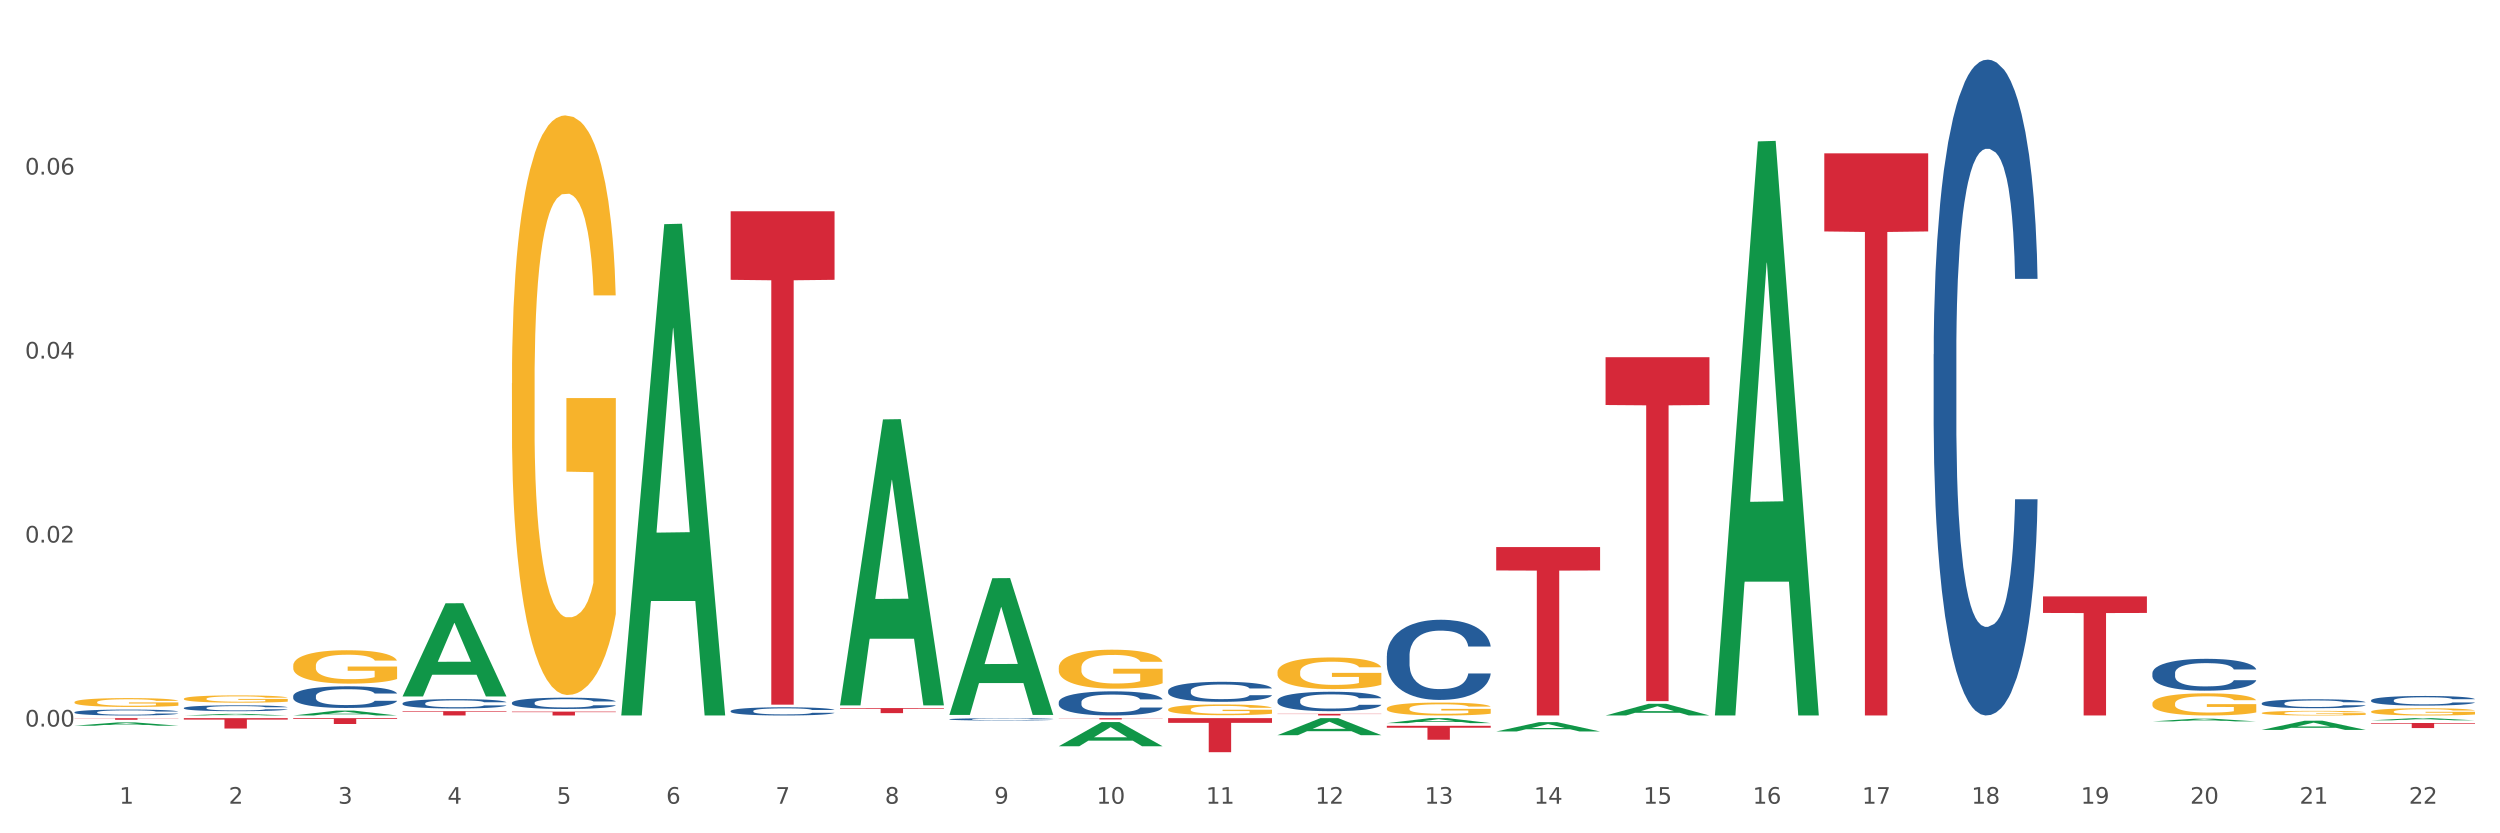 <?xml version="1.0" encoding="utf-8" standalone="no"?>
<!DOCTYPE svg PUBLIC "-//W3C//DTD SVG 1.1//EN"
  "http://www.w3.org/Graphics/SVG/1.1/DTD/svg11.dtd">
<svg xmlns:xlink="http://www.w3.org/1999/xlink" width="1080pt" height="360pt" viewBox="0 0 1080 360" xmlns="http://www.w3.org/2000/svg" version="1.1">
 <rect x="0" y="0" width="1080" height="360" fill="#333333" stroke="none"/>
 <defs>
  <style type="text/css">*{stroke-linejoin: round; stroke-linecap: butt}</style>
 </defs>
 <g id="figure_1">
  <g id="patch_1">
   <path d="M 0 360 
L 1080 360 
L 1080 0 
L 0 0 
z
" style="fill: #ffffff; stroke: #ffffff; stroke-linejoin: miter"/>
  </g>
  <g id="axes_1">
   <g id="matplotlib.axis_1">
    <g id="xtick_1">
     <g id="text_1">
      <!-- 1 -->
      <g style="fill: #4d4d4d" transform="translate(51.562 347.204) scale(0.096 -0.096)">
       <defs>
        <path id="DejaVuSans-31" d="M 794 531 
L 1825 531 
L 1825 4091 
L 703 3866 
L 703 4441 
L 1819 4666 
L 2450 4666 
L 2450 531 
L 3481 531 
L 3481 0 
L 794 0 
L 794 531 
z
" transform="scale(0.016)"/>
       </defs>
       <use xlink:href="#DejaVuSans-31"/>
      </g>
     </g>
    </g>
    <g id="xtick_2">
     <g id="text_2">
      <!-- 2 -->
      <g style="fill: #4d4d4d" transform="translate(98.807 347.204) scale(0.096 -0.096)">
       <defs>
        <path id="DejaVuSans-32" d="M 1228 531 
L 3431 531 
L 3431 0 
L 469 0 
L 469 531 
Q 828 903 1448 1529 
Q 2069 2156 2228 2338 
Q 2531 2678 2651 2914 
Q 2772 3150 2772 3378 
Q 2772 3750 2511 3984 
Q 2250 4219 1831 4219 
Q 1534 4219 1204 4116 
Q 875 4013 500 3803 
L 500 4441 
Q 881 4594 1212 4672 
Q 1544 4750 1819 4750 
Q 2544 4750 2975 4387 
Q 3406 4025 3406 3419 
Q 3406 3131 3298 2873 
Q 3191 2616 2906 2266 
Q 2828 2175 2409 1742 
Q 1991 1309 1228 531 
z
" transform="scale(0.016)"/>
       </defs>
       <use xlink:href="#DejaVuSans-32"/>
      </g>
     </g>
    </g>
    <g id="xtick_3">
     <g id="text_3">
      <!-- 3 -->
      <g style="fill: #4d4d4d" transform="translate(146.052 347.204) scale(0.096 -0.096)">
       <defs>
        <path id="DejaVuSans-33" d="M 2597 2516 
Q 3050 2419 3304 2112 
Q 3559 1806 3559 1356 
Q 3559 666 3084 287 
Q 2609 -91 1734 -91 
Q 1441 -91 1130 -33 
Q 819 25 488 141 
L 488 750 
Q 750 597 1062 519 
Q 1375 441 1716 441 
Q 2309 441 2620 675 
Q 2931 909 2931 1356 
Q 2931 1769 2642 2001 
Q 2353 2234 1838 2234 
L 1294 2234 
L 1294 2753 
L 1863 2753 
Q 2328 2753 2575 2939 
Q 2822 3125 2822 3475 
Q 2822 3834 2567 4026 
Q 2313 4219 1838 4219 
Q 1578 4219 1281 4162 
Q 984 4106 628 3988 
L 628 4550 
Q 988 4650 1302 4700 
Q 1616 4750 1894 4750 
Q 2613 4750 3031 4423 
Q 3450 4097 3450 3541 
Q 3450 3153 3228 2886 
Q 3006 2619 2597 2516 
z
" transform="scale(0.016)"/>
       </defs>
       <use xlink:href="#DejaVuSans-33"/>
      </g>
     </g>
    </g>
    <g id="xtick_4">
     <g id="text_4">
      <!-- 4 -->
      <g style="fill: #4d4d4d" transform="translate(193.297 347.204) scale(0.096 -0.096)">
       <defs>
        <path id="DejaVuSans-34" d="M 2419 4116 
L 825 1625 
L 2419 1625 
L 2419 4116 
z
M 2253 4666 
L 3047 4666 
L 3047 1625 
L 3713 1625 
L 3713 1100 
L 3047 1100 
L 3047 0 
L 2419 0 
L 2419 1100 
L 313 1100 
L 313 1709 
L 2253 4666 
z
" transform="scale(0.016)"/>
       </defs>
       <use xlink:href="#DejaVuSans-34"/>
      </g>
     </g>
    </g>
    <g id="xtick_5">
     <g id="text_5">
      <!-- 5 -->
      <g style="fill: #4d4d4d" transform="translate(240.542 347.204) scale(0.096 -0.096)">
       <defs>
        <path id="DejaVuSans-35" d="M 691 4666 
L 3169 4666 
L 3169 4134 
L 1269 4134 
L 1269 2991 
Q 1406 3038 1543 3061 
Q 1681 3084 1819 3084 
Q 2600 3084 3056 2656 
Q 3513 2228 3513 1497 
Q 3513 744 3044 326 
Q 2575 -91 1722 -91 
Q 1428 -91 1123 -41 
Q 819 9 494 109 
L 494 744 
Q 775 591 1075 516 
Q 1375 441 1709 441 
Q 2250 441 2565 725 
Q 2881 1009 2881 1497 
Q 2881 1984 2565 2268 
Q 2250 2553 1709 2553 
Q 1456 2553 1204 2497 
Q 953 2441 691 2322 
L 691 4666 
z
" transform="scale(0.016)"/>
       </defs>
       <use xlink:href="#DejaVuSans-35"/>
      </g>
     </g>
    </g>
    <g id="xtick_6">
     <g id="text_6">
      <!-- 6 -->
      <g style="fill: #4d4d4d" transform="translate(287.787 347.204) scale(0.096 -0.096)">
       <defs>
        <path id="DejaVuSans-36" d="M 2113 2584 
Q 1688 2584 1439 2293 
Q 1191 2003 1191 1497 
Q 1191 994 1439 701 
Q 1688 409 2113 409 
Q 2538 409 2786 701 
Q 3034 994 3034 1497 
Q 3034 2003 2786 2293 
Q 2538 2584 2113 2584 
z
M 3366 4563 
L 3366 3988 
Q 3128 4100 2886 4159 
Q 2644 4219 2406 4219 
Q 1781 4219 1451 3797 
Q 1122 3375 1075 2522 
Q 1259 2794 1537 2939 
Q 1816 3084 2150 3084 
Q 2853 3084 3261 2657 
Q 3669 2231 3669 1497 
Q 3669 778 3244 343 
Q 2819 -91 2113 -91 
Q 1303 -91 875 529 
Q 447 1150 447 2328 
Q 447 3434 972 4092 
Q 1497 4750 2381 4750 
Q 2619 4750 2861 4703 
Q 3103 4656 3366 4563 
z
" transform="scale(0.016)"/>
       </defs>
       <use xlink:href="#DejaVuSans-36"/>
      </g>
     </g>
    </g>
    <g id="xtick_7">
     <g id="text_7">
      <!-- 7 -->
      <g style="fill: #4d4d4d" transform="translate(335.032 347.204) scale(0.096 -0.096)">
       <defs>
        <path id="DejaVuSans-37" d="M 525 4666 
L 3525 4666 
L 3525 4397 
L 1831 0 
L 1172 0 
L 2766 4134 
L 525 4134 
L 525 4666 
z
" transform="scale(0.016)"/>
       </defs>
       <use xlink:href="#DejaVuSans-37"/>
      </g>
     </g>
    </g>
    <g id="xtick_8">
     <g id="text_8">
      <!-- 8 -->
      <g style="fill: #4d4d4d" transform="translate(382.276 347.204) scale(0.096 -0.096)">
       <defs>
        <path id="DejaVuSans-38" d="M 2034 2216 
Q 1584 2216 1326 1975 
Q 1069 1734 1069 1313 
Q 1069 891 1326 650 
Q 1584 409 2034 409 
Q 2484 409 2743 651 
Q 3003 894 3003 1313 
Q 3003 1734 2745 1975 
Q 2488 2216 2034 2216 
z
M 1403 2484 
Q 997 2584 770 2862 
Q 544 3141 544 3541 
Q 544 4100 942 4425 
Q 1341 4750 2034 4750 
Q 2731 4750 3128 4425 
Q 3525 4100 3525 3541 
Q 3525 3141 3298 2862 
Q 3072 2584 2669 2484 
Q 3125 2378 3379 2068 
Q 3634 1759 3634 1313 
Q 3634 634 3220 271 
Q 2806 -91 2034 -91 
Q 1263 -91 848 271 
Q 434 634 434 1313 
Q 434 1759 690 2068 
Q 947 2378 1403 2484 
z
M 1172 3481 
Q 1172 3119 1398 2916 
Q 1625 2713 2034 2713 
Q 2441 2713 2670 2916 
Q 2900 3119 2900 3481 
Q 2900 3844 2670 4047 
Q 2441 4250 2034 4250 
Q 1625 4250 1398 4047 
Q 1172 3844 1172 3481 
z
" transform="scale(0.016)"/>
       </defs>
       <use xlink:href="#DejaVuSans-38"/>
      </g>
     </g>
    </g>
    <g id="xtick_9">
     <g id="text_9">
      <!-- 9 -->
      <g style="fill: #4d4d4d" transform="translate(429.521 347.204) scale(0.096 -0.096)">
       <defs>
        <path id="DejaVuSans-39" d="M 703 97 
L 703 672 
Q 941 559 1184 500 
Q 1428 441 1663 441 
Q 2288 441 2617 861 
Q 2947 1281 2994 2138 
Q 2813 1869 2534 1725 
Q 2256 1581 1919 1581 
Q 1219 1581 811 2004 
Q 403 2428 403 3163 
Q 403 3881 828 4315 
Q 1253 4750 1959 4750 
Q 2769 4750 3195 4129 
Q 3622 3509 3622 2328 
Q 3622 1225 3098 567 
Q 2575 -91 1691 -91 
Q 1453 -91 1209 -44 
Q 966 3 703 97 
z
M 1959 2075 
Q 2384 2075 2632 2365 
Q 2881 2656 2881 3163 
Q 2881 3666 2632 3958 
Q 2384 4250 1959 4250 
Q 1534 4250 1286 3958 
Q 1038 3666 1038 3163 
Q 1038 2656 1286 2365 
Q 1534 2075 1959 2075 
z
" transform="scale(0.016)"/>
       </defs>
       <use xlink:href="#DejaVuSans-39"/>
      </g>
     </g>
    </g>
    <g id="xtick_10">
     <g id="text_10">
      <!-- 10 -->
      <g style="fill: #4d4d4d" transform="translate(473.712 347.204) scale(0.096 -0.096)">
       <defs>
        <path id="DejaVuSans-30" d="M 2034 4250 
Q 1547 4250 1301 3770 
Q 1056 3291 1056 2328 
Q 1056 1369 1301 889 
Q 1547 409 2034 409 
Q 2525 409 2770 889 
Q 3016 1369 3016 2328 
Q 3016 3291 2770 3770 
Q 2525 4250 2034 4250 
z
M 2034 4750 
Q 2819 4750 3233 4129 
Q 3647 3509 3647 2328 
Q 3647 1150 3233 529 
Q 2819 -91 2034 -91 
Q 1250 -91 836 529 
Q 422 1150 422 2328 
Q 422 3509 836 4129 
Q 1250 4750 2034 4750 
z
" transform="scale(0.016)"/>
       </defs>
       <use xlink:href="#DejaVuSans-31"/>
       <use xlink:href="#DejaVuSans-30" transform="translate(63.623 0)"/>
      </g>
     </g>
    </g>
    <g id="xtick_11">
     <g id="text_11">
      <!-- 11 -->
      <g style="fill: #4d4d4d" transform="translate(520.957 347.204) scale(0.096 -0.096)">
       <use xlink:href="#DejaVuSans-31"/>
       <use xlink:href="#DejaVuSans-31" transform="translate(63.623 0)"/>
      </g>
     </g>
    </g>
    <g id="xtick_12">
     <g id="text_12">
      <!-- 12 -->
      <g style="fill: #4d4d4d" transform="translate(568.202 347.204) scale(0.096 -0.096)">
       <use xlink:href="#DejaVuSans-31"/>
       <use xlink:href="#DejaVuSans-32" transform="translate(63.623 0)"/>
      </g>
     </g>
    </g>
    <g id="xtick_13">
     <g id="text_13">
      <!-- 13 -->
      <g style="fill: #4d4d4d" transform="translate(615.447 347.204) scale(0.096 -0.096)">
       <use xlink:href="#DejaVuSans-31"/>
       <use xlink:href="#DejaVuSans-33" transform="translate(63.623 0)"/>
      </g>
     </g>
    </g>
    <g id="xtick_14">
     <g id="text_14">
      <!-- 14 -->
      <g style="fill: #4d4d4d" transform="translate(662.692 347.204) scale(0.096 -0.096)">
       <use xlink:href="#DejaVuSans-31"/>
       <use xlink:href="#DejaVuSans-34" transform="translate(63.623 0)"/>
      </g>
     </g>
    </g>
    <g id="xtick_15">
     <g id="text_15">
      <!-- 15 -->
      <g style="fill: #4d4d4d" transform="translate(709.937 347.204) scale(0.096 -0.096)">
       <use xlink:href="#DejaVuSans-31"/>
       <use xlink:href="#DejaVuSans-35" transform="translate(63.623 0)"/>
      </g>
     </g>
    </g>
    <g id="xtick_16">
     <g id="text_16">
      <!-- 16 -->
      <g style="fill: #4d4d4d" transform="translate(757.181 347.204) scale(0.096 -0.096)">
       <use xlink:href="#DejaVuSans-31"/>
       <use xlink:href="#DejaVuSans-36" transform="translate(63.623 0)"/>
      </g>
     </g>
    </g>
    <g id="xtick_17">
     <g id="text_17">
      <!-- 17 -->
      <g style="fill: #4d4d4d" transform="translate(804.426 347.204) scale(0.096 -0.096)">
       <use xlink:href="#DejaVuSans-31"/>
       <use xlink:href="#DejaVuSans-37" transform="translate(63.623 0)"/>
      </g>
     </g>
    </g>
    <g id="xtick_18">
     <g id="text_18">
      <!-- 18 -->
      <g style="fill: #4d4d4d" transform="translate(851.671 347.204) scale(0.096 -0.096)">
       <use xlink:href="#DejaVuSans-31"/>
       <use xlink:href="#DejaVuSans-38" transform="translate(63.623 0)"/>
      </g>
     </g>
    </g>
    <g id="xtick_19">
     <g id="text_19">
      <!-- 19 -->
      <g style="fill: #4d4d4d" transform="translate(898.916 347.204) scale(0.096 -0.096)">
       <use xlink:href="#DejaVuSans-31"/>
       <use xlink:href="#DejaVuSans-39" transform="translate(63.623 0)"/>
      </g>
     </g>
    </g>
    <g id="xtick_20">
     <g id="text_20">
      <!-- 20 -->
      <g style="fill: #4d4d4d" transform="translate(946.161 347.204) scale(0.096 -0.096)">
       <use xlink:href="#DejaVuSans-32"/>
       <use xlink:href="#DejaVuSans-30" transform="translate(63.623 0)"/>
      </g>
     </g>
    </g>
    <g id="xtick_21">
     <g id="text_21">
      <!-- 21 -->
      <g style="fill: #4d4d4d" transform="translate(993.406 347.204) scale(0.096 -0.096)">
       <use xlink:href="#DejaVuSans-32"/>
       <use xlink:href="#DejaVuSans-31" transform="translate(63.623 0)"/>
      </g>
     </g>
    </g>
    <g id="xtick_22">
     <g id="text_22">
      <!-- 22 -->
      <g style="fill: #4d4d4d" transform="translate(1040.651 347.204) scale(0.096 -0.096)">
       <use xlink:href="#DejaVuSans-32"/>
       <use xlink:href="#DejaVuSans-32" transform="translate(63.623 0)"/>
      </g>
     </g>
    </g>
    <g id="xtick_23"/>
    <g id="xtick_24"/>
    <g id="xtick_25"/>
    <g id="xtick_26"/>
    <g id="xtick_27"/>
    <g id="xtick_28"/>
    <g id="xtick_29"/>
    <g id="xtick_30"/>
    <g id="xtick_31"/>
    <g id="xtick_32"/>
    <g id="xtick_33"/>
    <g id="xtick_34"/>
    <g id="xtick_35"/>
    <g id="xtick_36"/>
    <g id="xtick_37"/>
    <g id="xtick_38"/>
    <g id="xtick_39"/>
    <g id="xtick_40"/>
    <g id="xtick_41"/>
    <g id="xtick_42"/>
    <g id="xtick_43"/>
   </g>
   <g id="matplotlib.axis_2">
    <g id="ytick_1">
     <g id="text_23">
      <!-- 0.00 -->
      <g style="fill: #4d4d4d" transform="translate(10.8 313.877) scale(0.096 -0.096)">
       <defs>
        <path id="DejaVuSans-2e" d="M 684 794 
L 1344 794 
L 1344 0 
L 684 0 
L 684 794 
z
" transform="scale(0.016)"/>
       </defs>
       <use xlink:href="#DejaVuSans-30"/>
       <use xlink:href="#DejaVuSans-2e" transform="translate(63.623 0)"/>
       <use xlink:href="#DejaVuSans-30" transform="translate(95.41 0)"/>
       <use xlink:href="#DejaVuSans-30" transform="translate(159.033 0)"/>
      </g>
     </g>
    </g>
    <g id="ytick_2">
     <g id="text_24">
      <!-- 0.02 -->
      <g style="fill: #4d4d4d" transform="translate(10.8 234.389) scale(0.096 -0.096)">
       <use xlink:href="#DejaVuSans-30"/>
       <use xlink:href="#DejaVuSans-2e" transform="translate(63.623 0)"/>
       <use xlink:href="#DejaVuSans-30" transform="translate(95.41 0)"/>
       <use xlink:href="#DejaVuSans-32" transform="translate(159.033 0)"/>
      </g>
     </g>
    </g>
    <g id="ytick_3">
     <g id="text_25">
      <!-- 0.04 -->
      <g style="fill: #4d4d4d" transform="translate(10.8 154.9) scale(0.096 -0.096)">
       <use xlink:href="#DejaVuSans-30"/>
       <use xlink:href="#DejaVuSans-2e" transform="translate(63.623 0)"/>
       <use xlink:href="#DejaVuSans-30" transform="translate(95.41 0)"/>
       <use xlink:href="#DejaVuSans-34" transform="translate(159.033 0)"/>
      </g>
     </g>
    </g>
    <g id="ytick_4">
     <g id="text_26">
      <!-- 0.06 -->
      <g style="fill: #4d4d4d" transform="translate(10.8 75.412) scale(0.096 -0.096)">
       <use xlink:href="#DejaVuSans-30"/>
       <use xlink:href="#DejaVuSans-2e" transform="translate(63.623 0)"/>
       <use xlink:href="#DejaVuSans-30" transform="translate(95.41 0)"/>
       <use xlink:href="#DejaVuSans-36" transform="translate(159.033 0)"/>
      </g>
     </g>
    </g>
    <g id="ytick_5"/>
    <g id="ytick_6"/>
    <g id="ytick_7"/>
    <g id="ytick_8"/>
   </g>
   <g id="PolyCollection_1">
    <path d="M 32.175 313.505 
L 32.221 313.504 
L 50.73 312.084 
L 58.411 312.082 
L 77.058 313.508 
L 68.174 313.508 
L 64.148 313.176 
L 45.038 313.176 
L 44.899 313.181 
L 41.013 313.508 
L 32.175 313.508 
L 32.175 313.505 
L 47.444 312.978 
L 61.742 312.976 
L 54.663 312.386 
L 54.57 312.383 
L 54.478 312.387 
L 47.398 312.976 
L 47.444 312.978 
L 32.175 313.505 
z
" clip-path="url(#pef2a36cacf)" style="fill: #109648"/>
    <path d="M 79.42 309.09 
L 79.466 309.09 
L 97.974 308.378 
L 105.655 308.378 
L 124.303 309.092 
L 115.419 309.092 
L 111.393 308.925 
L 92.283 308.925 
L 92.144 308.928 
L 88.258 309.092 
L 79.42 309.092 
L 79.42 309.09 
L 94.689 308.826 
L 108.987 308.826 
L 101.907 308.53 
L 101.815 308.528 
L 101.722 308.53 
L 94.643 308.826 
L 94.689 308.826 
L 79.42 309.09 
z
" clip-path="url(#pef2a36cacf)" style="fill: #109648"/>
    <path d="M 126.665 309.088 
L 126.711 309.086 
L 145.219 306.986 
L 152.9 306.984 
L 171.547 309.092 
L 162.663 309.092 
L 158.638 308.601 
L 139.528 308.601 
L 139.389 308.609 
L 135.502 309.092 
L 126.665 309.092 
L 126.665 309.088 
L 141.934 308.308 
L 156.232 308.306 
L 149.152 307.433 
L 149.06 307.429 
L 148.967 307.435 
L 141.888 308.306 
L 141.934 308.308 
L 126.665 309.088 
z
" clip-path="url(#pef2a36cacf)" style="fill: #109648"/>
    <path d="M 173.91 300.8 
L 173.956 300.762 
L 192.464 260.619 
L 200.145 260.581 
L 218.792 300.875 
L 209.908 300.875 
L 205.883 291.492 
L 186.773 291.492 
L 186.634 291.644 
L 182.747 300.875 
L 173.91 300.875 
L 173.91 300.8 
L 189.179 285.893 
L 203.477 285.855 
L 196.397 269.17 
L 196.305 269.094 
L 196.212 269.208 
L 189.133 285.855 
L 189.179 285.893 
L 173.91 300.8 
z
" clip-path="url(#pef2a36cacf)" style="fill: #109648"/>
    <path d="M 268.399 308.693 
L 268.446 308.493 
L 286.954 96.839 
L 294.635 96.64 
L 313.282 309.092 
L 304.398 309.092 
L 300.372 259.619 
L 281.263 259.619 
L 281.124 260.417 
L 277.237 309.092 
L 268.399 309.092 
L 268.399 308.693 
L 283.669 230.095 
L 297.966 229.896 
L 290.887 141.923 
L 290.794 141.524 
L 290.702 142.122 
L 283.622 229.896 
L 283.669 230.095 
L 268.399 308.693 
z
" clip-path="url(#pef2a36cacf)" style="fill: #109648"/>
    <path d="M 362.889 304.511 
L 362.935 304.395 
L 381.444 181.179 
L 389.125 181.063 
L 407.772 304.744 
L 398.888 304.744 
L 394.862 275.943 
L 375.752 275.943 
L 375.614 276.407 
L 371.727 304.744 
L 362.889 304.744 
L 362.889 304.511 
L 378.158 258.755 
L 392.456 258.639 
L 385.377 207.425 
L 385.284 207.193 
L 385.192 207.541 
L 378.112 258.639 
L 378.158 258.755 
L 362.889 304.511 
z
" clip-path="url(#pef2a36cacf)" style="fill: #109648"/>
    <path d="M 646.358 315.991 
L 646.405 315.987 
L 664.913 311.952 
L 672.594 311.948 
L 691.241 315.998 
L 682.357 315.998 
L 678.331 315.055 
L 659.222 315.055 
L 659.083 315.07 
L 655.196 315.998 
L 646.358 315.998 
L 646.358 315.991 
L 661.628 314.492 
L 675.925 314.489 
L 668.846 312.811 
L 668.753 312.804 
L 668.661 312.815 
L 661.581 314.489 
L 661.628 314.492 
L 646.358 315.991 
z
" clip-path="url(#pef2a36cacf)" style="fill: #109648"/>
    <path d="M 693.603 309.082 
L 693.65 309.077 
L 712.158 304.046 
L 719.839 304.041 
L 738.486 309.092 
L 729.602 309.092 
L 725.576 307.916 
L 706.467 307.916 
L 706.328 307.935 
L 702.441 309.092 
L 693.603 309.092 
L 693.603 309.082 
L 708.873 307.214 
L 723.17 307.209 
L 716.091 305.118 
L 715.998 305.108 
L 715.906 305.122 
L 708.826 307.209 
L 708.873 307.214 
L 693.603 309.082 
z
" clip-path="url(#pef2a36cacf)" style="fill: #109648"/>
    <path d="M 126.665 287.571 
L 126.718 287.558 
L 126.718 287.083 
L 126.824 286.674 
L 127.354 285.686 
L 128.148 284.868 
L 128.731 284.433 
L 129.314 284.077 
L 130.003 283.721 
L 130.851 283.352 
L 132.388 282.811 
L 133.342 282.534 
L 134.507 282.244 
L 136.627 281.822 
L 138.164 281.585 
L 139.753 281.387 
L 142.35 281.15 
L 144.046 281.044 
L 145.847 280.965 
L 148.02 280.912 
L 149.662 280.899 
L 153.266 280.939 
L 156.339 281.057 
L 157.823 281.15 
L 159.731 281.308 
L 160.737 281.413 
L 162.38 281.624 
L 164.076 281.901 
L 165.242 282.139 
L 166.99 282.587 
L 168.315 283.035 
L 169.534 283.589 
L 170.17 283.971 
L 170.647 284.327 
L 171.07 284.736 
L 171.494 285.382 
L 161.956 285.382 
L 161.585 284.921 
L 161.002 284.486 
L 160.155 284.064 
L 159.413 283.8 
L 158.141 283.47 
L 156.975 283.259 
L 155.756 283.101 
L 154.273 282.969 
L 153.107 282.903 
L 151.464 282.851 
L 148.232 282.864 
L 146.059 282.969 
L 144.575 283.101 
L 143.622 283.22 
L 142.774 283.352 
L 141.82 283.536 
L 140.707 283.813 
L 139.912 284.064 
L 139.117 284.38 
L 138.482 284.697 
L 137.899 285.066 
L 137.422 285.461 
L 137.051 285.87 
L 136.733 286.371 
L 136.468 287.202 
L 136.468 289.008 
L 136.574 289.417 
L 136.839 289.958 
L 137.157 290.366 
L 137.687 290.854 
L 138.164 291.184 
L 139.064 291.659 
L 140.071 292.054 
L 140.866 292.305 
L 141.661 292.516 
L 143.039 292.806 
L 144.575 293.043 
L 145.9 293.188 
L 147.702 293.32 
L 148.921 293.373 
L 149.98 293.399 
L 152.577 293.399 
L 154.432 293.36 
L 156.498 293.267 
L 158.088 293.149 
L 159.413 293.004 
L 160.896 292.766 
L 161.85 292.542 
L 161.85 289.786 
L 150.192 289.773 
L 150.192 287.94 
L 171.547 287.94 
L 171.547 293.32 
L 170.647 293.597 
L 169.64 293.847 
L 168.58 294.072 
L 166.99 294.348 
L 165.083 294.612 
L 163.387 294.797 
L 161.585 294.955 
L 159.466 295.1 
L 156.71 295.232 
L 155.014 295.285 
L 152.895 295.324 
L 150.404 295.337 
L 148.232 295.311 
L 146.112 295.245 
L 143.887 295.126 
L 141.714 294.955 
L 140.071 294.784 
L 138.429 294.573 
L 136.68 294.296 
L 135.302 294.032 
L 134.242 293.795 
L 133.077 293.491 
L 131.805 293.096 
L 130.851 292.74 
L 130.003 292.371 
L 129.102 291.896 
L 128.466 291.487 
L 127.831 290.973 
L 127.46 290.591 
L 127.036 289.997 
L 126.718 289.167 
L 126.665 287.571 
z
" clip-path="url(#pef2a36cacf)" style="fill: #f7b32b"/>
    <path d="M 221.154 165.561 
L 221.207 165.333 
L 221.207 157.1 
L 221.313 150.011 
L 221.843 132.86 
L 222.638 118.682 
L 223.221 111.136 
L 223.804 104.962 
L 224.493 98.787 
L 225.341 92.384 
L 226.877 83.008 
L 227.831 78.206 
L 228.997 73.175 
L 231.117 65.858 
L 232.653 61.741 
L 234.243 58.311 
L 236.84 54.195 
L 238.535 52.366 
L 240.337 50.993 
L 242.51 50.079 
L 244.152 49.85 
L 247.756 50.536 
L 250.829 52.594 
L 252.313 54.195 
L 254.22 56.939 
L 255.227 58.769 
L 256.87 62.427 
L 258.566 67.23 
L 259.731 71.346 
L 261.48 79.121 
L 262.805 86.896 
L 264.024 96.5 
L 264.659 103.132 
L 265.136 109.306 
L 265.56 116.396 
L 265.984 127.601 
L 256.446 127.601 
L 256.075 119.597 
L 255.492 112.051 
L 254.644 104.733 
L 253.902 100.159 
L 252.631 94.442 
L 251.465 90.784 
L 250.246 88.039 
L 248.762 85.753 
L 247.597 84.609 
L 245.954 83.694 
L 242.721 83.923 
L 240.549 85.753 
L 239.065 88.039 
L 238.111 90.097 
L 237.263 92.384 
L 236.31 95.586 
L 235.197 100.388 
L 234.402 104.733 
L 233.607 110.221 
L 232.971 115.709 
L 232.388 122.112 
L 231.911 128.973 
L 231.541 136.062 
L 231.223 144.752 
L 230.958 159.158 
L 230.958 190.487 
L 231.064 197.576 
L 231.329 206.952 
L 231.647 214.041 
L 232.176 222.502 
L 232.653 228.219 
L 233.554 236.452 
L 234.561 243.312 
L 235.356 247.657 
L 236.151 251.316 
L 237.528 256.347 
L 239.065 260.463 
L 240.39 262.978 
L 242.192 265.265 
L 243.41 266.18 
L 244.47 266.637 
L 247.067 266.637 
L 248.921 265.951 
L 250.988 264.35 
L 252.578 262.292 
L 253.902 259.777 
L 255.386 255.661 
L 256.34 251.773 
L 256.34 203.979 
L 244.682 203.751 
L 244.682 171.964 
L 266.037 171.964 
L 266.037 265.265 
L 265.136 270.067 
L 264.129 274.412 
L 263.07 278.3 
L 261.48 283.102 
L 259.572 287.676 
L 257.877 290.877 
L 256.075 293.621 
L 253.955 296.137 
L 251.2 298.424 
L 249.504 299.338 
L 247.385 300.024 
L 244.894 300.253 
L 242.721 299.796 
L 240.602 298.652 
L 238.376 296.594 
L 236.204 293.621 
L 234.561 290.649 
L 232.918 286.99 
L 231.17 282.187 
L 229.792 277.614 
L 228.732 273.498 
L 227.566 268.238 
L 226.295 261.378 
L 225.341 255.203 
L 224.493 248.8 
L 223.592 240.568 
L 222.956 233.479 
L 222.32 224.56 
L 221.949 217.929 
L 221.525 207.638 
L 221.207 193.231 
L 221.154 165.561 
z
" clip-path="url(#pef2a36cacf)" style="fill: #f7b32b"/>
    <path d="M 1024.317 302.533 
L 1024.37 302.529 
L 1024.37 302.422 
L 1024.53 302.277 
L 1025.113 302.01 
L 1025.856 301.808 
L 1027.129 301.572 
L 1027.819 301.473 
L 1028.721 301.362 
L 1030.578 301.183 
L 1032.7 301.03 
L 1034.185 300.947 
L 1035.299 300.893 
L 1037.793 300.798 
L 1039.225 300.756 
L 1040.711 300.722 
L 1041.984 300.699 
L 1044.106 300.672 
L 1045.804 300.661 
L 1047.767 300.657 
L 1049.411 300.661 
L 1051.586 300.676 
L 1054.77 300.722 
L 1055.99 300.748 
L 1057.634 300.794 
L 1059.332 300.855 
L 1060.712 300.916 
L 1062.303 301.004 
L 1063.948 301.118 
L 1065.539 301.263 
L 1066.653 301.396 
L 1067.555 301.538 
L 1068.351 301.709 
L 1068.935 301.896 
L 1069.2 302.052 
L 1059.491 302.052 
L 1059.226 301.911 
L 1058.696 301.759 
L 1058.165 301.656 
L 1057.581 301.572 
L 1056.68 301.477 
L 1055.884 301.416 
L 1054.557 301.343 
L 1053.337 301.297 
L 1052.329 301.271 
L 1051.109 301.248 
L 1048.509 301.225 
L 1046.653 301.225 
L 1045.485 301.232 
L 1044.053 301.252 
L 1042.833 301.278 
L 1041.4 301.324 
L 1040.286 301.374 
L 1039.172 301.438 
L 1038.536 301.484 
L 1037.581 301.568 
L 1036.944 301.637 
L 1036.095 301.755 
L 1035.618 301.839 
L 1034.769 302.056 
L 1034.397 302.216 
L 1034.238 302.327 
L 1034.132 302.449 
L 1034.132 303.044 
L 1034.45 303.31 
L 1034.716 303.425 
L 1035.14 303.555 
L 1035.936 303.722 
L 1037.103 303.886 
L 1038.323 304.004 
L 1039.331 304.077 
L 1040.286 304.13 
L 1041.241 304.172 
L 1042.408 304.21 
L 1043.363 304.233 
L 1044.796 304.256 
L 1046.493 304.268 
L 1047.82 304.268 
L 1050.525 304.248 
L 1051.746 304.229 
L 1052.913 304.203 
L 1054.186 304.161 
L 1055.194 304.115 
L 1055.778 304.081 
L 1056.733 304.008 
L 1057.475 303.932 
L 1058.112 303.844 
L 1058.536 303.768 
L 1059.014 303.654 
L 1059.385 303.524 
L 1059.491 303.455 
L 1069.2 303.455 
L 1068.988 303.593 
L 1068.616 303.726 
L 1067.874 303.905 
L 1067.29 304.008 
L 1066.388 304.134 
L 1065.433 304.241 
L 1064.107 304.359 
L 1062.887 304.447 
L 1061.613 304.523 
L 1060.234 304.592 
L 1057.741 304.687 
L 1056.839 304.714 
L 1054.929 304.759 
L 1053.443 304.786 
L 1051.268 304.813 
L 1049.04 304.828 
L 1046.706 304.832 
L 1044.637 304.824 
L 1042.355 304.801 
L 1040.923 304.778 
L 1039.331 304.744 
L 1037.474 304.691 
L 1035.724 304.626 
L 1034.079 304.55 
L 1032.541 304.462 
L 1031.108 304.363 
L 1029.251 304.199 
L 1027.872 304.039 
L 1026.864 303.89 
L 1026.174 303.764 
L 1025.485 303.604 
L 1025.113 303.493 
L 1024.53 303.227 
L 1024.317 302.979 
L 1024.317 302.533 
z
" clip-path="url(#pef2a36cacf)" style="fill: #255c99"/>
    <path d="M 977.072 303.82 
L 977.126 303.817 
L 977.126 303.718 
L 977.285 303.584 
L 977.868 303.337 
L 978.611 303.15 
L 979.884 302.931 
L 980.574 302.839 
L 981.476 302.737 
L 983.333 302.571 
L 985.455 302.43 
L 986.94 302.352 
L 988.054 302.303 
L 990.548 302.215 
L 991.98 302.176 
L 993.466 302.144 
L 994.739 302.123 
L 996.861 302.098 
L 998.559 302.088 
L 1000.522 302.084 
L 1002.166 302.088 
L 1004.342 302.102 
L 1007.525 302.144 
L 1008.745 302.169 
L 1010.39 302.211 
L 1012.087 302.268 
L 1013.467 302.324 
L 1015.058 302.405 
L 1016.703 302.511 
L 1018.294 302.645 
L 1019.409 302.769 
L 1020.31 302.899 
L 1021.106 303.058 
L 1021.69 303.231 
L 1021.955 303.376 
L 1012.246 303.376 
L 1011.981 303.245 
L 1011.451 303.104 
L 1010.92 303.009 
L 1010.337 302.931 
L 1009.435 302.843 
L 1008.639 302.786 
L 1007.313 302.719 
L 1006.092 302.677 
L 1005.084 302.652 
L 1003.864 302.631 
L 1001.265 302.61 
L 999.408 302.61 
L 998.241 302.617 
L 996.808 302.635 
L 995.588 302.659 
L 994.155 302.702 
L 993.041 302.748 
L 991.927 302.808 
L 991.291 302.85 
L 990.336 302.928 
L 989.699 302.991 
L 988.85 303.101 
L 988.373 303.178 
L 987.524 303.379 
L 987.153 303.527 
L 986.993 303.63 
L 986.887 303.743 
L 986.887 304.293 
L 987.206 304.54 
L 987.471 304.646 
L 987.895 304.766 
L 988.691 304.921 
L 989.858 305.073 
L 991.078 305.182 
L 992.086 305.249 
L 993.041 305.299 
L 993.996 305.338 
L 995.163 305.373 
L 996.118 305.394 
L 997.551 305.415 
L 999.249 305.426 
L 1000.575 305.426 
L 1003.281 305.408 
L 1004.501 305.391 
L 1005.668 305.366 
L 1006.941 305.327 
L 1007.949 305.285 
L 1008.533 305.253 
L 1009.488 305.186 
L 1010.23 305.115 
L 1010.867 305.034 
L 1011.292 304.964 
L 1011.769 304.858 
L 1012.14 304.738 
L 1012.246 304.674 
L 1021.955 304.674 
L 1021.743 304.801 
L 1021.372 304.925 
L 1020.629 305.091 
L 1020.045 305.186 
L 1019.143 305.302 
L 1018.188 305.401 
L 1016.862 305.511 
L 1015.642 305.592 
L 1014.369 305.662 
L 1012.989 305.726 
L 1010.496 305.814 
L 1009.594 305.839 
L 1007.684 305.881 
L 1006.198 305.906 
L 1004.023 305.93 
L 1001.795 305.945 
L 999.461 305.948 
L 997.392 305.941 
L 995.11 305.92 
L 993.678 305.899 
L 992.086 305.867 
L 990.23 305.817 
L 988.479 305.758 
L 986.834 305.687 
L 985.296 305.606 
L 983.863 305.514 
L 982.006 305.362 
L 980.627 305.214 
L 979.619 305.076 
L 978.929 304.96 
L 978.24 304.812 
L 977.868 304.71 
L 977.285 304.463 
L 977.072 304.233 
L 977.072 303.82 
z
" clip-path="url(#pef2a36cacf)" style="fill: #255c99"/>
    <path d="M 835.338 153.065 
L 835.391 152.806 
L 835.391 145.561 
L 835.55 135.729 
L 836.134 117.616 
L 836.876 103.902 
L 838.15 87.86 
L 838.839 81.132 
L 839.741 73.628 
L 841.598 61.467 
L 843.72 51.117 
L 845.206 45.425 
L 846.32 41.802 
L 848.813 35.333 
L 850.246 32.487 
L 851.731 30.158 
L 853.004 28.606 
L 855.127 26.795 
L 856.824 26.018 
L 858.787 25.759 
L 860.432 26.018 
L 862.607 27.053 
L 865.79 30.158 
L 867.01 31.97 
L 868.655 35.075 
L 870.353 39.215 
L 871.732 43.355 
L 873.324 49.306 
L 874.968 57.068 
L 876.56 66.901 
L 877.674 75.957 
L 878.576 85.531 
L 879.372 97.175 
L 879.955 109.854 
L 880.221 120.462 
L 870.512 120.462 
L 870.247 110.889 
L 869.716 100.539 
L 869.186 93.552 
L 868.602 87.86 
L 867.7 81.391 
L 866.904 77.251 
L 865.578 72.335 
L 864.358 69.23 
L 863.35 67.418 
L 862.13 65.866 
L 859.53 64.313 
L 857.673 64.313 
L 856.506 64.831 
L 855.073 66.125 
L 853.853 67.936 
L 852.421 71.041 
L 851.307 74.405 
L 850.193 78.803 
L 849.556 81.908 
L 848.601 87.601 
L 847.964 92.258 
L 847.116 100.28 
L 846.638 105.972 
L 845.789 120.721 
L 845.418 131.589 
L 845.259 139.092 
L 845.153 147.372 
L 845.153 187.738 
L 845.471 205.85 
L 845.736 213.613 
L 846.161 222.41 
L 846.956 233.795 
L 848.124 244.921 
L 849.344 252.943 
L 850.352 257.859 
L 851.307 261.482 
L 852.262 264.328 
L 853.429 266.915 
L 854.384 268.468 
L 855.816 270.02 
L 857.514 270.797 
L 858.84 270.797 
L 861.546 269.503 
L 862.766 268.209 
L 863.933 266.398 
L 865.207 263.552 
L 866.215 260.447 
L 866.798 258.118 
L 867.753 253.202 
L 868.496 248.027 
L 869.132 242.075 
L 869.557 236.9 
L 870.034 229.138 
L 870.406 220.34 
L 870.512 215.683 
L 880.221 215.683 
L 880.008 224.998 
L 879.637 234.054 
L 878.894 246.215 
L 878.311 253.202 
L 877.409 261.74 
L 876.454 268.985 
L 875.127 277.007 
L 873.907 282.958 
L 872.634 288.133 
L 871.255 292.79 
L 868.761 299.259 
L 867.859 301.07 
L 865.949 304.175 
L 864.464 305.987 
L 862.289 307.798 
L 860.06 308.833 
L 857.726 309.092 
L 855.657 308.574 
L 853.376 307.022 
L 851.943 305.469 
L 850.352 303.14 
L 848.495 299.518 
L 846.744 295.119 
L 845.1 289.944 
L 843.561 283.993 
L 842.129 277.265 
L 840.272 266.139 
L 838.892 255.272 
L 837.884 245.18 
L 837.195 236.641 
L 836.505 225.774 
L 836.134 218.27 
L 835.55 200.158 
L 835.338 183.339 
L 835.338 153.065 
z
" clip-path="url(#pef2a36cacf)" style="fill: #255c99"/>
    <path d="M 929.828 290.798 
L 929.881 290.786 
L 929.881 290.433 
L 930.04 289.955 
L 930.623 289.075 
L 931.366 288.408 
L 932.639 287.628 
L 933.329 287.301 
L 934.231 286.936 
L 936.088 286.345 
L 938.21 285.842 
L 939.695 285.565 
L 940.81 285.389 
L 943.303 285.074 
L 944.735 284.936 
L 946.221 284.823 
L 947.494 284.747 
L 949.616 284.659 
L 951.314 284.622 
L 953.277 284.609 
L 954.922 284.622 
L 957.097 284.672 
L 960.28 284.823 
L 961.5 284.911 
L 963.145 285.062 
L 964.842 285.263 
L 966.222 285.464 
L 967.813 285.754 
L 969.458 286.131 
L 971.05 286.609 
L 972.164 287.049 
L 973.066 287.515 
L 973.861 288.081 
L 974.445 288.697 
L 974.71 289.213 
L 965.002 289.213 
L 964.736 288.748 
L 964.206 288.244 
L 963.675 287.905 
L 963.092 287.628 
L 962.19 287.314 
L 961.394 287.112 
L 960.068 286.873 
L 958.847 286.722 
L 957.839 286.634 
L 956.619 286.559 
L 954.02 286.483 
L 952.163 286.483 
L 950.996 286.509 
L 949.563 286.571 
L 948.343 286.659 
L 946.911 286.81 
L 945.796 286.974 
L 944.682 287.188 
L 944.046 287.339 
L 943.091 287.616 
L 942.454 287.842 
L 941.605 288.232 
L 941.128 288.509 
L 940.279 289.226 
L 939.908 289.754 
L 939.748 290.119 
L 939.642 290.521 
L 939.642 292.484 
L 939.961 293.364 
L 940.226 293.742 
L 940.65 294.169 
L 941.446 294.723 
L 942.613 295.264 
L 943.834 295.654 
L 944.842 295.893 
L 945.796 296.069 
L 946.751 296.207 
L 947.919 296.333 
L 948.874 296.409 
L 950.306 296.484 
L 952.004 296.522 
L 953.33 296.522 
L 956.036 296.459 
L 957.256 296.396 
L 958.423 296.308 
L 959.696 296.17 
L 960.704 296.019 
L 961.288 295.905 
L 962.243 295.666 
L 962.986 295.415 
L 963.622 295.125 
L 964.047 294.874 
L 964.524 294.496 
L 964.895 294.069 
L 965.002 293.842 
L 974.71 293.842 
L 974.498 294.295 
L 974.127 294.735 
L 973.384 295.327 
L 972.8 295.666 
L 971.898 296.081 
L 970.944 296.434 
L 969.617 296.824 
L 968.397 297.113 
L 967.124 297.365 
L 965.744 297.591 
L 963.251 297.905 
L 962.349 297.994 
L 960.439 298.144 
L 958.954 298.233 
L 956.778 298.321 
L 954.55 298.371 
L 952.216 298.384 
L 950.147 298.358 
L 947.866 298.283 
L 946.433 298.207 
L 944.842 298.094 
L 942.985 297.918 
L 941.234 297.704 
L 939.589 297.453 
L 938.051 297.163 
L 936.618 296.836 
L 934.762 296.295 
L 933.382 295.767 
L 932.374 295.276 
L 931.684 294.861 
L 930.995 294.333 
L 930.623 293.968 
L 930.04 293.088 
L 929.828 292.27 
L 929.828 290.798 
z
" clip-path="url(#pef2a36cacf)" style="fill: #255c99"/>
    <path d="M 551.869 302.609 
L 551.922 302.601 
L 551.922 302.387 
L 552.081 302.095 
L 552.664 301.558 
L 553.407 301.152 
L 554.68 300.677 
L 555.37 300.477 
L 556.272 300.255 
L 558.129 299.895 
L 560.251 299.588 
L 561.736 299.419 
L 562.851 299.312 
L 565.344 299.12 
L 566.776 299.036 
L 568.262 298.967 
L 569.535 298.921 
L 571.657 298.867 
L 573.355 298.844 
L 575.318 298.837 
L 576.963 298.844 
L 579.138 298.875 
L 582.321 298.967 
L 583.541 299.021 
L 585.186 299.113 
L 586.883 299.235 
L 588.263 299.358 
L 589.854 299.534 
L 591.499 299.764 
L 593.091 300.056 
L 594.205 300.324 
L 595.107 300.608 
L 595.902 300.953 
L 596.486 301.328 
L 596.751 301.643 
L 587.043 301.643 
L 586.777 301.359 
L 586.247 301.052 
L 585.716 300.845 
L 585.133 300.677 
L 584.231 300.485 
L 583.435 300.362 
L 582.109 300.217 
L 580.888 300.125 
L 579.88 300.071 
L 578.66 300.025 
L 576.061 299.979 
L 574.204 299.979 
L 573.037 299.994 
L 571.604 300.033 
L 570.384 300.086 
L 568.952 300.178 
L 567.838 300.278 
L 566.723 300.408 
L 566.087 300.5 
L 565.132 300.669 
L 564.495 300.807 
L 563.646 301.045 
L 563.169 301.213 
L 562.32 301.65 
L 561.949 301.973 
L 561.789 302.195 
L 561.683 302.44 
L 561.683 303.636 
L 562.002 304.173 
L 562.267 304.403 
L 562.691 304.664 
L 563.487 305.001 
L 564.654 305.331 
L 565.875 305.569 
L 566.883 305.714 
L 567.838 305.822 
L 568.792 305.906 
L 569.96 305.983 
L 570.915 306.029 
L 572.347 306.075 
L 574.045 306.098 
L 575.371 306.098 
L 578.077 306.059 
L 579.297 306.021 
L 580.464 305.967 
L 581.737 305.883 
L 582.745 305.791 
L 583.329 305.722 
L 584.284 305.576 
L 585.027 305.423 
L 585.663 305.247 
L 586.088 305.093 
L 586.565 304.863 
L 586.936 304.602 
L 587.043 304.464 
L 596.751 304.464 
L 596.539 304.74 
L 596.168 305.009 
L 595.425 305.369 
L 594.841 305.576 
L 593.939 305.829 
L 592.985 306.044 
L 591.658 306.282 
L 590.438 306.458 
L 589.165 306.611 
L 587.785 306.749 
L 585.292 306.941 
L 584.39 306.995 
L 582.48 307.087 
L 580.995 307.14 
L 578.819 307.194 
L 576.591 307.225 
L 574.257 307.232 
L 572.188 307.217 
L 569.907 307.171 
L 568.474 307.125 
L 566.883 307.056 
L 565.026 306.949 
L 563.275 306.818 
L 561.63 306.665 
L 560.092 306.489 
L 558.659 306.289 
L 556.803 305.96 
L 555.423 305.638 
L 554.415 305.339 
L 553.725 305.086 
L 553.036 304.763 
L 552.664 304.541 
L 552.081 304.004 
L 551.869 303.506 
L 551.869 302.609 
z
" clip-path="url(#pef2a36cacf)" style="fill: #255c99"/>
    <path d="M 599.113 283.294 
L 599.167 283.263 
L 599.167 282.377 
L 599.326 281.175 
L 599.909 278.96 
L 600.652 277.283 
L 601.925 275.322 
L 602.615 274.499 
L 603.517 273.582 
L 605.374 272.095 
L 607.496 270.829 
L 608.981 270.133 
L 610.095 269.69 
L 612.589 268.9 
L 614.021 268.552 
L 615.507 268.267 
L 616.78 268.077 
L 618.902 267.855 
L 620.6 267.761 
L 622.563 267.729 
L 624.207 267.761 
L 626.383 267.887 
L 629.566 268.267 
L 630.786 268.488 
L 632.431 268.868 
L 634.128 269.374 
L 635.508 269.88 
L 637.099 270.608 
L 638.744 271.557 
L 640.335 272.759 
L 641.45 273.867 
L 642.351 275.037 
L 643.147 276.461 
L 643.731 278.011 
L 643.996 279.308 
L 634.287 279.308 
L 634.022 278.138 
L 633.492 276.872 
L 632.961 276.018 
L 632.378 275.322 
L 631.476 274.531 
L 630.68 274.025 
L 629.354 273.424 
L 628.133 273.044 
L 627.125 272.823 
L 625.905 272.633 
L 623.306 272.443 
L 621.449 272.443 
L 620.282 272.506 
L 618.849 272.664 
L 617.629 272.886 
L 616.196 273.265 
L 615.082 273.677 
L 613.968 274.215 
L 613.332 274.594 
L 612.377 275.29 
L 611.74 275.86 
L 610.891 276.84 
L 610.414 277.536 
L 609.565 279.34 
L 609.194 280.669 
L 609.034 281.586 
L 608.928 282.598 
L 608.928 287.534 
L 609.247 289.748 
L 609.512 290.698 
L 609.936 291.773 
L 610.732 293.165 
L 611.899 294.526 
L 613.119 295.506 
L 614.127 296.108 
L 615.082 296.55 
L 616.037 296.898 
L 617.204 297.215 
L 618.159 297.405 
L 619.592 297.595 
L 621.29 297.689 
L 622.616 297.689 
L 625.322 297.531 
L 626.542 297.373 
L 627.709 297.152 
L 628.982 296.804 
L 629.99 296.424 
L 630.574 296.139 
L 631.529 295.538 
L 632.271 294.905 
L 632.908 294.178 
L 633.333 293.545 
L 633.81 292.596 
L 634.181 291.52 
L 634.287 290.951 
L 643.996 290.951 
L 643.784 292.09 
L 643.413 293.197 
L 642.67 294.684 
L 642.086 295.538 
L 641.184 296.582 
L 640.229 297.468 
L 638.903 298.449 
L 637.683 299.176 
L 636.41 299.809 
L 635.03 300.379 
L 632.537 301.17 
L 631.635 301.391 
L 629.725 301.771 
L 628.239 301.992 
L 626.064 302.214 
L 623.836 302.34 
L 621.502 302.372 
L 619.433 302.308 
L 617.151 302.119 
L 615.719 301.929 
L 614.127 301.644 
L 612.271 301.201 
L 610.52 300.663 
L 608.875 300.031 
L 607.337 299.303 
L 605.904 298.48 
L 604.047 297.12 
L 602.668 295.791 
L 601.66 294.557 
L 600.97 293.513 
L 600.281 292.185 
L 599.909 291.267 
L 599.326 289.052 
L 599.113 286.996 
L 599.113 283.294 
z
" clip-path="url(#pef2a36cacf)" style="fill: #255c99"/>
    <path d="M 457.379 288.45 
L 457.432 288.435 
L 457.432 287.881 
L 457.538 287.404 
L 458.068 286.249 
L 458.863 285.295 
L 459.445 284.787 
L 460.028 284.372 
L 460.717 283.956 
L 461.565 283.525 
L 463.102 282.894 
L 464.056 282.571 
L 465.221 282.233 
L 467.341 281.74 
L 468.878 281.463 
L 470.467 281.232 
L 473.064 280.955 
L 474.76 280.832 
L 476.561 280.74 
L 478.734 280.678 
L 480.377 280.663 
L 483.98 280.709 
L 487.053 280.847 
L 488.537 280.955 
L 490.445 281.14 
L 491.452 281.263 
L 493.094 281.509 
L 494.79 281.832 
L 495.956 282.109 
L 497.704 282.633 
L 499.029 283.156 
L 500.248 283.802 
L 500.884 284.249 
L 501.361 284.664 
L 501.785 285.141 
L 502.209 285.895 
L 492.67 285.895 
L 492.299 285.357 
L 491.716 284.849 
L 490.869 284.356 
L 490.127 284.049 
L 488.855 283.664 
L 487.689 283.418 
L 486.47 283.233 
L 484.987 283.079 
L 483.821 283.002 
L 482.178 282.941 
L 478.946 282.956 
L 476.773 283.079 
L 475.29 283.233 
L 474.336 283.371 
L 473.488 283.525 
L 472.534 283.741 
L 471.421 284.064 
L 470.626 284.356 
L 469.832 284.726 
L 469.196 285.095 
L 468.613 285.526 
L 468.136 285.988 
L 467.765 286.465 
L 467.447 287.05 
L 467.182 288.019 
L 467.182 290.128 
L 467.288 290.605 
L 467.553 291.236 
L 467.871 291.713 
L 468.401 292.283 
L 468.878 292.667 
L 469.779 293.221 
L 470.785 293.683 
L 471.58 293.975 
L 472.375 294.222 
L 473.753 294.56 
L 475.29 294.837 
L 476.614 295.007 
L 478.416 295.161 
L 479.635 295.222 
L 480.695 295.253 
L 483.291 295.253 
L 485.146 295.207 
L 487.212 295.099 
L 488.802 294.96 
L 490.127 294.791 
L 491.61 294.514 
L 492.564 294.252 
L 492.564 291.036 
L 480.906 291.02 
L 480.906 288.881 
L 502.262 288.881 
L 502.262 295.161 
L 501.361 295.484 
L 500.354 295.776 
L 499.294 296.038 
L 497.704 296.361 
L 495.797 296.669 
L 494.101 296.884 
L 492.299 297.069 
L 490.18 297.238 
L 487.424 297.392 
L 485.729 297.454 
L 483.609 297.5 
L 481.118 297.515 
L 478.946 297.484 
L 476.826 297.408 
L 474.601 297.269 
L 472.428 297.069 
L 470.785 296.869 
L 469.143 296.623 
L 467.394 296.299 
L 466.016 295.992 
L 464.956 295.715 
L 463.791 295.361 
L 462.519 294.899 
L 461.565 294.483 
L 460.717 294.052 
L 459.816 293.498 
L 459.181 293.021 
L 458.545 292.421 
L 458.174 291.975 
L 457.75 291.282 
L 457.432 290.313 
L 457.379 288.45 
z
" clip-path="url(#pef2a36cacf)" style="fill: #f7b32b"/>
    <path d="M 1024.317 311.188 
L 1024.364 311.187 
L 1042.872 310.23 
L 1050.553 310.23 
L 1069.2 311.19 
L 1060.316 311.19 
L 1056.29 310.966 
L 1037.181 310.966 
L 1037.042 310.97 
L 1033.155 311.19 
L 1024.317 311.19 
L 1024.317 311.188 
L 1039.587 310.833 
L 1053.884 310.832 
L 1046.805 310.434 
L 1046.712 310.432 
L 1046.62 310.435 
L 1039.54 310.832 
L 1039.587 310.833 
L 1024.317 311.188 
z
" clip-path="url(#pef2a36cacf)" style="fill: #109648"/>
    <path d="M 504.624 306.472 
L 504.677 306.468 
L 504.677 306.315 
L 504.783 306.184 
L 505.313 305.865 
L 506.107 305.602 
L 506.69 305.462 
L 507.273 305.348 
L 507.962 305.233 
L 508.81 305.114 
L 510.347 304.94 
L 511.301 304.851 
L 512.466 304.758 
L 514.586 304.622 
L 516.123 304.546 
L 517.712 304.482 
L 520.309 304.406 
L 522.005 304.372 
L 523.806 304.346 
L 525.979 304.329 
L 527.621 304.325 
L 531.225 304.338 
L 534.298 304.376 
L 535.782 304.406 
L 537.69 304.457 
L 538.696 304.491 
L 540.339 304.559 
L 542.035 304.648 
L 543.201 304.724 
L 544.949 304.868 
L 546.274 305.013 
L 547.493 305.191 
L 548.129 305.314 
L 548.606 305.428 
L 549.029 305.56 
L 549.453 305.768 
L 539.915 305.768 
L 539.544 305.619 
L 538.961 305.479 
L 538.114 305.343 
L 537.372 305.259 
L 536.1 305.153 
L 534.934 305.085 
L 533.715 305.034 
L 532.232 304.991 
L 531.066 304.97 
L 529.423 304.953 
L 526.191 304.957 
L 524.018 304.991 
L 522.534 305.034 
L 521.581 305.072 
L 520.733 305.114 
L 519.779 305.174 
L 518.666 305.263 
L 517.871 305.343 
L 517.076 305.445 
L 516.441 305.547 
L 515.858 305.666 
L 515.381 305.793 
L 515.01 305.925 
L 514.692 306.086 
L 514.427 306.353 
L 514.427 306.934 
L 514.533 307.066 
L 514.798 307.24 
L 515.116 307.371 
L 515.646 307.528 
L 516.123 307.635 
L 517.023 307.787 
L 518.03 307.915 
L 518.825 307.995 
L 519.62 308.063 
L 520.998 308.156 
L 522.534 308.233 
L 523.859 308.279 
L 525.661 308.322 
L 526.88 308.339 
L 527.939 308.347 
L 530.536 308.347 
L 532.391 308.335 
L 534.457 308.305 
L 536.047 308.267 
L 537.372 308.22 
L 538.855 308.144 
L 539.809 308.071 
L 539.809 307.185 
L 528.151 307.181 
L 528.151 306.591 
L 549.506 306.591 
L 549.506 308.322 
L 548.606 308.411 
L 547.599 308.492 
L 546.539 308.564 
L 544.949 308.653 
L 543.042 308.738 
L 541.346 308.797 
L 539.544 308.848 
L 537.425 308.895 
L 534.669 308.937 
L 532.973 308.954 
L 530.854 308.967 
L 528.363 308.971 
L 526.191 308.962 
L 524.071 308.941 
L 521.846 308.903 
L 519.673 308.848 
L 518.03 308.793 
L 516.388 308.725 
L 514.639 308.636 
L 513.261 308.551 
L 512.201 308.475 
L 511.036 308.377 
L 509.764 308.25 
L 508.81 308.135 
L 507.962 308.016 
L 507.061 307.864 
L 506.425 307.732 
L 505.79 307.567 
L 505.419 307.444 
L 504.995 307.253 
L 504.677 306.985 
L 504.624 306.472 
z
" clip-path="url(#pef2a36cacf)" style="fill: #f7b32b"/>
    <path d="M 646.358 236.323 
L 691.241 236.323 
L 691.241 246.435 
L 673.586 246.504 
L 673.586 309.092 
L 663.907 309.092 
L 663.907 246.504 
L 646.358 246.435 
L 646.358 236.391 
L 646.358 236.323 
z
" clip-path="url(#pef2a36cacf)" style="fill: #d62839"/>
    <path d="M 126.665 310.23 
L 171.547 310.23 
L 171.547 310.582 
L 153.892 310.585 
L 153.892 312.769 
L 144.214 312.769 
L 144.214 310.585 
L 126.665 310.582 
L 126.665 310.232 
L 126.665 310.23 
z
" clip-path="url(#pef2a36cacf)" style="fill: #d62839"/>
    <path d="M 173.91 307.202 
L 218.792 307.202 
L 218.792 307.465 
L 201.137 307.467 
L 201.137 309.092 
L 191.459 309.092 
L 191.459 307.467 
L 173.91 307.465 
L 173.91 307.204 
L 173.91 307.202 
z
" clip-path="url(#pef2a36cacf)" style="fill: #d62839"/>
    <path d="M 457.379 310.23 
L 502.262 310.23 
L 502.262 310.309 
L 484.606 310.309 
L 484.606 310.797 
L 474.928 310.797 
L 474.928 310.309 
L 457.379 310.309 
L 457.379 310.23 
L 457.379 310.23 
z
" clip-path="url(#pef2a36cacf)" style="fill: #d62839"/>
    <path d="M 362.889 305.882 
L 407.772 305.882 
L 407.772 306.185 
L 390.117 306.188 
L 390.117 308.069 
L 380.438 308.069 
L 380.438 306.188 
L 362.889 306.185 
L 362.889 305.884 
L 362.889 305.882 
z
" clip-path="url(#pef2a36cacf)" style="fill: #d62839"/>
    <path d="M 221.154 307.416 
L 266.037 307.416 
L 266.037 307.649 
L 248.382 307.65 
L 248.382 309.092 
L 238.703 309.092 
L 238.703 307.65 
L 221.154 307.649 
L 221.154 307.417 
L 221.154 307.416 
z
" clip-path="url(#pef2a36cacf)" style="fill: #d62839"/>
    <path d="M 315.644 91.26 
L 360.527 91.26 
L 360.527 120.881 
L 342.872 121.081 
L 342.872 304.406 
L 333.193 304.406 
L 333.193 121.081 
L 315.644 120.881 
L 315.644 91.461 
L 315.644 91.26 
z
" clip-path="url(#pef2a36cacf)" style="fill: #d62839"/>
    <path d="M 977.072 315.316 
L 977.119 315.312 
L 995.627 311.345 
L 1003.308 311.341 
L 1021.955 315.323 
L 1013.071 315.323 
L 1009.046 314.396 
L 989.936 314.396 
L 989.797 314.411 
L 985.91 315.323 
L 977.072 315.323 
L 977.072 315.316 
L 992.342 313.842 
L 1006.64 313.839 
L 999.56 312.19 
L 999.468 312.182 
L 999.375 312.193 
L 992.296 313.839 
L 992.342 313.842 
L 977.072 315.316 
z
" clip-path="url(#pef2a36cacf)" style="fill: #109648"/>
    <path d="M 1024.317 307.412 
L 1024.37 307.41 
L 1024.37 307.307 
L 1024.476 307.218 
L 1025.006 307.005 
L 1025.801 306.828 
L 1026.384 306.734 
L 1026.967 306.657 
L 1027.656 306.58 
L 1028.504 306.5 
L 1030.04 306.383 
L 1030.994 306.323 
L 1032.16 306.26 
L 1034.28 306.169 
L 1035.816 306.118 
L 1037.406 306.075 
L 1040.002 306.024 
L 1041.698 306.001 
L 1043.5 305.984 
L 1045.672 305.973 
L 1047.315 305.97 
L 1050.918 305.978 
L 1053.992 306.004 
L 1055.476 306.024 
L 1057.383 306.058 
L 1058.39 306.081 
L 1060.033 306.126 
L 1061.728 306.186 
L 1062.894 306.238 
L 1064.643 306.335 
L 1065.968 306.432 
L 1067.186 306.551 
L 1067.822 306.634 
L 1068.299 306.711 
L 1068.723 306.799 
L 1069.147 306.939 
L 1059.609 306.939 
L 1059.238 306.839 
L 1058.655 306.745 
L 1057.807 306.654 
L 1057.065 306.597 
L 1055.793 306.526 
L 1054.628 306.48 
L 1053.409 306.446 
L 1051.925 306.417 
L 1050.759 306.403 
L 1049.117 306.392 
L 1045.884 306.395 
L 1043.712 306.417 
L 1042.228 306.446 
L 1041.274 306.471 
L 1040.426 306.5 
L 1039.473 306.54 
L 1038.36 306.6 
L 1037.565 306.654 
L 1036.77 306.722 
L 1036.134 306.791 
L 1035.551 306.871 
L 1035.074 306.956 
L 1034.703 307.045 
L 1034.385 307.153 
L 1034.121 307.333 
L 1034.121 307.723 
L 1034.227 307.812 
L 1034.491 307.928 
L 1034.809 308.017 
L 1035.339 308.122 
L 1035.816 308.194 
L 1036.717 308.296 
L 1037.724 308.382 
L 1038.519 308.436 
L 1039.314 308.482 
L 1040.691 308.544 
L 1042.228 308.596 
L 1043.553 308.627 
L 1045.354 308.655 
L 1046.573 308.667 
L 1047.633 308.673 
L 1050.23 308.673 
L 1052.084 308.664 
L 1054.151 308.644 
L 1055.741 308.618 
L 1057.065 308.587 
L 1058.549 308.536 
L 1059.503 308.487 
L 1059.503 307.891 
L 1047.845 307.889 
L 1047.845 307.492 
L 1069.2 307.492 
L 1069.2 308.655 
L 1068.299 308.715 
L 1067.292 308.77 
L 1066.233 308.818 
L 1064.643 308.878 
L 1062.735 308.935 
L 1061.04 308.975 
L 1059.238 309.009 
L 1057.118 309.04 
L 1054.363 309.069 
L 1052.667 309.08 
L 1050.547 309.089 
L 1048.057 309.092 
L 1045.884 309.086 
L 1043.765 309.072 
L 1041.539 309.046 
L 1039.367 309.009 
L 1037.724 308.972 
L 1036.081 308.926 
L 1034.333 308.866 
L 1032.955 308.809 
L 1031.895 308.758 
L 1030.729 308.693 
L 1029.457 308.607 
L 1028.504 308.53 
L 1027.656 308.45 
L 1026.755 308.348 
L 1026.119 308.259 
L 1025.483 308.148 
L 1025.112 308.065 
L 1024.688 307.937 
L 1024.37 307.757 
L 1024.317 307.412 
z
" clip-path="url(#pef2a36cacf)" style="fill: #f7b32b"/>
    <path d="M 977.072 308.013 
L 977.125 308.011 
L 977.125 307.945 
L 977.231 307.888 
L 977.761 307.751 
L 978.556 307.637 
L 979.139 307.577 
L 979.722 307.527 
L 980.411 307.478 
L 981.259 307.427 
L 982.795 307.352 
L 983.749 307.313 
L 984.915 307.273 
L 987.035 307.214 
L 988.571 307.181 
L 990.161 307.154 
L 992.758 307.121 
L 994.453 307.106 
L 996.255 307.095 
L 998.428 307.088 
L 1000.07 307.086 
L 1003.674 307.091 
L 1006.747 307.108 
L 1008.231 307.121 
L 1010.138 307.143 
L 1011.145 307.157 
L 1012.788 307.187 
L 1014.484 307.225 
L 1015.649 307.258 
L 1017.398 307.32 
L 1018.723 307.383 
L 1019.942 307.46 
L 1020.577 307.513 
L 1021.054 307.562 
L 1021.478 307.619 
L 1021.902 307.709 
L 1012.364 307.709 
L 1011.993 307.645 
L 1011.41 307.584 
L 1010.562 307.526 
L 1009.82 307.489 
L 1008.549 307.443 
L 1007.383 307.414 
L 1006.164 307.392 
L 1004.68 307.374 
L 1003.515 307.364 
L 1001.872 307.357 
L 998.639 307.359 
L 996.467 307.374 
L 994.983 307.392 
L 994.029 307.408 
L 993.181 307.427 
L 992.228 307.452 
L 991.115 307.491 
L 990.32 307.526 
L 989.525 307.57 
L 988.889 307.613 
L 988.306 307.665 
L 987.829 307.72 
L 987.459 307.776 
L 987.141 307.846 
L 986.876 307.962 
L 986.876 308.212 
L 986.982 308.269 
L 987.247 308.344 
L 987.565 308.401 
L 988.094 308.469 
L 988.571 308.515 
L 989.472 308.581 
L 990.479 308.636 
L 991.274 308.67 
L 992.069 308.7 
L 993.446 308.74 
L 994.983 308.773 
L 996.308 308.793 
L 998.11 308.811 
L 999.328 308.819 
L 1000.388 308.822 
L 1002.985 308.822 
L 1004.839 308.817 
L 1006.906 308.804 
L 1008.496 308.788 
L 1009.82 308.767 
L 1011.304 308.735 
L 1012.258 308.703 
L 1012.258 308.321 
L 1000.6 308.319 
L 1000.6 308.064 
L 1021.955 308.064 
L 1021.955 308.811 
L 1021.054 308.85 
L 1020.047 308.885 
L 1018.988 308.916 
L 1017.398 308.954 
L 1015.49 308.991 
L 1013.795 309.017 
L 1011.993 309.039 
L 1009.873 309.059 
L 1007.118 309.077 
L 1005.422 309.084 
L 1003.303 309.09 
L 1000.812 309.092 
L 998.639 309.088 
L 996.52 309.079 
L 994.294 309.062 
L 992.122 309.039 
L 990.479 309.015 
L 988.836 308.985 
L 987.088 308.947 
L 985.71 308.91 
L 984.65 308.877 
L 983.484 308.835 
L 982.213 308.78 
L 981.259 308.731 
L 980.411 308.68 
L 979.51 308.614 
L 978.874 308.557 
L 978.238 308.485 
L 977.867 308.432 
L 977.443 308.35 
L 977.125 308.234 
L 977.072 308.013 
z
" clip-path="url(#pef2a36cacf)" style="fill: #f7b32b"/>
    <path d="M 929.828 303.944 
L 929.881 303.935 
L 929.881 303.62 
L 929.987 303.35 
L 930.516 302.694 
L 931.311 302.152 
L 931.894 301.864 
L 932.477 301.628 
L 933.166 301.392 
L 934.014 301.147 
L 935.551 300.789 
L 936.504 300.605 
L 937.67 300.413 
L 939.79 300.133 
L 941.326 299.976 
L 942.916 299.845 
L 945.513 299.687 
L 947.208 299.618 
L 949.01 299.565 
L 951.183 299.53 
L 952.825 299.521 
L 956.429 299.548 
L 959.502 299.626 
L 960.986 299.687 
L 962.893 299.792 
L 963.9 299.862 
L 965.543 300.002 
L 967.239 300.186 
L 968.404 300.343 
L 970.153 300.64 
L 971.478 300.937 
L 972.697 301.304 
L 973.333 301.558 
L 973.809 301.794 
L 974.233 302.065 
L 974.657 302.493 
L 965.119 302.493 
L 964.748 302.187 
L 964.165 301.899 
L 963.317 301.619 
L 962.576 301.444 
L 961.304 301.226 
L 960.138 301.086 
L 958.919 300.981 
L 957.435 300.894 
L 956.27 300.85 
L 954.627 300.815 
L 951.395 300.824 
L 949.222 300.894 
L 947.738 300.981 
L 946.784 301.06 
L 945.937 301.147 
L 944.983 301.269 
L 943.87 301.453 
L 943.075 301.619 
L 942.28 301.829 
L 941.644 302.039 
L 941.062 302.283 
L 940.585 302.545 
L 940.214 302.816 
L 939.896 303.148 
L 939.631 303.699 
L 939.631 304.897 
L 939.737 305.167 
L 940.002 305.526 
L 940.32 305.797 
L 940.85 306.12 
L 941.326 306.339 
L 942.227 306.653 
L 943.234 306.915 
L 944.029 307.082 
L 944.824 307.221 
L 946.202 307.414 
L 947.738 307.571 
L 949.063 307.667 
L 950.865 307.754 
L 952.083 307.789 
L 953.143 307.807 
L 955.74 307.807 
L 957.594 307.781 
L 959.661 307.72 
L 961.251 307.641 
L 962.576 307.545 
L 964.059 307.387 
L 965.013 307.239 
L 965.013 305.412 
L 953.355 305.403 
L 953.355 304.189 
L 974.71 304.189 
L 974.71 307.754 
L 973.809 307.938 
L 972.803 308.104 
L 971.743 308.253 
L 970.153 308.436 
L 968.245 308.611 
L 966.55 308.733 
L 964.748 308.838 
L 962.629 308.934 
L 959.873 309.022 
L 958.177 309.057 
L 956.058 309.083 
L 953.567 309.092 
L 951.395 309.074 
L 949.275 309.031 
L 947.049 308.952 
L 944.877 308.838 
L 943.234 308.725 
L 941.591 308.585 
L 939.843 308.401 
L 938.465 308.226 
L 937.405 308.069 
L 936.239 307.868 
L 934.968 307.606 
L 934.014 307.37 
L 933.166 307.125 
L 932.265 306.811 
L 931.629 306.54 
L 930.993 306.199 
L 930.622 305.945 
L 930.199 305.552 
L 929.881 305.001 
L 929.828 303.944 
z
" clip-path="url(#pef2a36cacf)" style="fill: #f7b32b"/>
    <path d="M 599.113 306.089 
L 599.166 306.084 
L 599.166 305.9 
L 599.272 305.742 
L 599.802 305.36 
L 600.597 305.044 
L 601.18 304.876 
L 601.763 304.738 
L 602.452 304.601 
L 603.3 304.458 
L 604.836 304.249 
L 605.79 304.142 
L 606.956 304.03 
L 609.076 303.866 
L 610.612 303.775 
L 612.202 303.698 
L 614.799 303.606 
L 616.494 303.566 
L 618.296 303.535 
L 620.469 303.515 
L 622.111 303.51 
L 625.715 303.525 
L 628.788 303.571 
L 630.272 303.606 
L 632.179 303.668 
L 633.186 303.708 
L 634.829 303.79 
L 636.525 303.897 
L 637.69 303.989 
L 639.439 304.162 
L 640.764 304.335 
L 641.983 304.55 
L 642.618 304.697 
L 643.095 304.835 
L 643.519 304.993 
L 643.943 305.243 
L 634.405 305.243 
L 634.034 305.064 
L 633.451 304.896 
L 632.603 304.733 
L 631.861 304.631 
L 630.59 304.504 
L 629.424 304.422 
L 628.205 304.361 
L 626.721 304.31 
L 625.556 304.284 
L 623.913 304.264 
L 620.68 304.269 
L 618.508 304.31 
L 617.024 304.361 
L 616.07 304.407 
L 615.222 304.458 
L 614.269 304.529 
L 613.156 304.636 
L 612.361 304.733 
L 611.566 304.855 
L 610.93 304.978 
L 610.347 305.121 
L 609.87 305.273 
L 609.5 305.431 
L 609.182 305.625 
L 608.917 305.946 
L 608.917 306.645 
L 609.023 306.803 
L 609.288 307.012 
L 609.606 307.17 
L 610.135 307.358 
L 610.612 307.486 
L 611.513 307.669 
L 612.52 307.822 
L 613.315 307.919 
L 614.11 308.001 
L 615.487 308.113 
L 617.024 308.205 
L 618.349 308.261 
L 620.151 308.312 
L 621.369 308.332 
L 622.429 308.342 
L 625.026 308.342 
L 626.88 308.327 
L 628.947 308.291 
L 630.537 308.245 
L 631.861 308.189 
L 633.345 308.098 
L 634.299 308.011 
L 634.299 306.946 
L 622.641 306.94 
L 622.641 306.232 
L 643.996 306.232 
L 643.996 308.312 
L 643.095 308.419 
L 642.088 308.516 
L 641.029 308.602 
L 639.439 308.709 
L 637.531 308.811 
L 635.836 308.883 
L 634.034 308.944 
L 631.914 309 
L 629.159 309.051 
L 627.463 309.071 
L 625.344 309.087 
L 622.853 309.092 
L 620.68 309.082 
L 618.561 309.056 
L 616.335 309.01 
L 614.163 308.944 
L 612.52 308.878 
L 610.877 308.796 
L 609.129 308.689 
L 607.751 308.587 
L 606.691 308.495 
L 605.525 308.378 
L 604.254 308.225 
L 603.3 308.087 
L 602.452 307.945 
L 601.551 307.761 
L 600.915 307.603 
L 600.279 307.404 
L 599.908 307.257 
L 599.484 307.027 
L 599.166 306.706 
L 599.113 306.089 
z
" clip-path="url(#pef2a36cacf)" style="fill: #f7b32b"/>
    <path d="M 551.869 290.343 
L 551.922 290.33 
L 551.922 289.881 
L 552.028 289.493 
L 552.557 288.557 
L 553.352 287.783 
L 553.935 287.37 
L 554.518 287.033 
L 555.207 286.696 
L 556.055 286.346 
L 557.592 285.834 
L 558.545 285.572 
L 559.711 285.297 
L 561.831 284.898 
L 563.367 284.673 
L 564.957 284.485 
L 567.554 284.261 
L 569.249 284.161 
L 571.051 284.086 
L 573.224 284.036 
L 574.866 284.023 
L 578.47 284.061 
L 581.543 284.173 
L 583.027 284.261 
L 584.934 284.411 
L 585.941 284.51 
L 587.584 284.71 
L 589.28 284.973 
L 590.445 285.197 
L 592.194 285.622 
L 593.519 286.047 
L 594.738 286.571 
L 595.374 286.933 
L 595.85 287.27 
L 596.274 287.658 
L 596.698 288.27 
L 587.16 288.27 
L 586.789 287.832 
L 586.206 287.42 
L 585.358 287.021 
L 584.617 286.771 
L 583.345 286.459 
L 582.179 286.259 
L 580.96 286.109 
L 579.476 285.984 
L 578.311 285.922 
L 576.668 285.872 
L 573.436 285.884 
L 571.263 285.984 
L 569.779 286.109 
L 568.825 286.221 
L 567.978 286.346 
L 567.024 286.521 
L 565.911 286.783 
L 565.116 287.021 
L 564.321 287.32 
L 563.685 287.62 
L 563.103 287.97 
L 562.626 288.345 
L 562.255 288.732 
L 561.937 289.206 
L 561.672 289.993 
L 561.672 291.704 
L 561.778 292.091 
L 562.043 292.603 
L 562.361 292.99 
L 562.891 293.452 
L 563.367 293.765 
L 564.268 294.214 
L 565.275 294.589 
L 566.07 294.826 
L 566.865 295.026 
L 568.243 295.301 
L 569.779 295.526 
L 571.104 295.663 
L 572.906 295.788 
L 574.124 295.838 
L 575.184 295.863 
L 577.781 295.863 
L 579.635 295.825 
L 581.702 295.738 
L 583.292 295.626 
L 584.617 295.488 
L 586.1 295.263 
L 587.054 295.051 
L 587.054 292.441 
L 575.396 292.428 
L 575.396 290.692 
L 596.751 290.692 
L 596.751 295.788 
L 595.85 296.05 
L 594.844 296.287 
L 593.784 296.5 
L 592.194 296.762 
L 590.286 297.012 
L 588.591 297.187 
L 586.789 297.336 
L 584.67 297.474 
L 581.914 297.599 
L 580.218 297.649 
L 578.099 297.686 
L 575.608 297.699 
L 573.436 297.674 
L 571.316 297.611 
L 569.09 297.499 
L 566.918 297.336 
L 565.275 297.174 
L 563.632 296.974 
L 561.884 296.712 
L 560.506 296.462 
L 559.446 296.237 
L 558.28 295.95 
L 557.009 295.576 
L 556.055 295.238 
L 555.207 294.889 
L 554.306 294.439 
L 553.67 294.052 
L 553.034 293.565 
L 552.663 293.203 
L 552.24 292.641 
L 551.922 291.854 
L 551.869 290.343 
z
" clip-path="url(#pef2a36cacf)" style="fill: #f7b32b"/>
    <path d="M 504.624 310.23 
L 549.506 310.23 
L 549.506 312.275 
L 531.851 312.289 
L 531.851 324.95 
L 522.173 324.95 
L 522.173 312.289 
L 504.624 312.275 
L 504.624 310.243 
L 504.624 310.23 
z
" clip-path="url(#pef2a36cacf)" style="fill: #d62839"/>
    <path d="M 551.869 308.37 
L 596.751 308.37 
L 596.751 308.471 
L 579.096 308.471 
L 579.096 309.092 
L 569.418 309.092 
L 569.418 308.471 
L 551.869 308.471 
L 551.869 308.371 
L 551.869 308.37 
z
" clip-path="url(#pef2a36cacf)" style="fill: #d62839"/>
    <path d="M 599.113 313.533 
L 643.996 313.533 
L 643.996 314.37 
L 626.341 314.376 
L 626.341 319.558 
L 616.662 319.558 
L 616.662 314.376 
L 599.113 314.37 
L 599.113 313.539 
L 599.113 313.533 
z
" clip-path="url(#pef2a36cacf)" style="fill: #d62839"/>
    <path d="M 32.175 310.23 
L 77.058 310.23 
L 77.058 310.329 
L 59.402 310.33 
L 59.402 310.944 
L 49.724 310.944 
L 49.724 310.33 
L 32.175 310.329 
L 32.175 310.23 
L 32.175 310.23 
z
" clip-path="url(#pef2a36cacf)" style="fill: #d62839"/>
    <path d="M 693.603 154.314 
L 738.486 154.314 
L 738.486 174.963 
L 720.831 175.103 
L 720.831 302.903 
L 711.152 302.903 
L 711.152 175.103 
L 693.603 174.963 
L 693.603 154.454 
L 693.603 154.314 
z
" clip-path="url(#pef2a36cacf)" style="fill: #d62839"/>
    <path d="M 788.093 66.235 
L 832.976 66.235 
L 832.976 99.984 
L 815.32 100.212 
L 815.32 309.092 
L 805.642 309.092 
L 805.642 100.212 
L 788.093 99.984 
L 788.093 66.463 
L 788.093 66.235 
z
" clip-path="url(#pef2a36cacf)" style="fill: #d62839"/>
    <path d="M 882.583 257.643 
L 927.465 257.643 
L 927.465 264.792 
L 909.81 264.841 
L 909.81 309.092 
L 900.132 309.092 
L 900.132 264.841 
L 882.583 264.792 
L 882.583 257.691 
L 882.583 257.643 
z
" clip-path="url(#pef2a36cacf)" style="fill: #d62839"/>
    <path d="M 1024.317 312.328 
L 1069.2 312.328 
L 1069.2 312.635 
L 1051.545 312.637 
L 1051.545 314.536 
L 1041.866 314.536 
L 1041.866 312.637 
L 1024.317 312.635 
L 1024.317 312.33 
L 1024.317 312.328 
z
" clip-path="url(#pef2a36cacf)" style="fill: #d62839"/>
    <path d="M 79.42 310.23 
L 124.303 310.23 
L 124.303 310.856 
L 106.647 310.86 
L 106.647 314.734 
L 96.969 314.734 
L 96.969 310.86 
L 79.42 310.856 
L 79.42 310.234 
L 79.42 310.23 
z
" clip-path="url(#pef2a36cacf)" style="fill: #d62839"/>
    <path d="M 173.91 303.834 
L 173.963 303.83 
L 173.963 303.726 
L 174.122 303.586 
L 174.705 303.327 
L 175.448 303.131 
L 176.721 302.901 
L 177.411 302.805 
L 178.313 302.698 
L 180.17 302.524 
L 182.292 302.376 
L 183.777 302.295 
L 184.892 302.243 
L 187.385 302.15 
L 188.817 302.11 
L 190.303 302.076 
L 191.576 302.054 
L 193.698 302.028 
L 195.396 302.017 
L 197.359 302.013 
L 199.004 302.017 
L 201.179 302.032 
L 204.362 302.076 
L 205.582 302.102 
L 207.227 302.147 
L 208.924 302.206 
L 210.304 302.265 
L 211.895 302.35 
L 213.54 302.461 
L 215.132 302.602 
L 216.246 302.731 
L 217.148 302.868 
L 217.943 303.034 
L 218.527 303.216 
L 218.792 303.367 
L 209.084 303.367 
L 208.818 303.231 
L 208.288 303.083 
L 207.757 302.983 
L 207.174 302.901 
L 206.272 302.809 
L 205.476 302.75 
L 204.15 302.679 
L 202.929 302.635 
L 201.921 302.609 
L 200.701 302.587 
L 198.102 302.565 
L 196.245 302.565 
L 195.078 302.572 
L 193.645 302.59 
L 192.425 302.616 
L 190.993 302.661 
L 189.879 302.709 
L 188.764 302.772 
L 188.128 302.816 
L 187.173 302.898 
L 186.536 302.964 
L 185.687 303.079 
L 185.21 303.16 
L 184.361 303.371 
L 183.99 303.526 
L 183.83 303.634 
L 183.724 303.752 
L 183.724 304.329 
L 184.043 304.588 
L 184.308 304.699 
L 184.732 304.825 
L 185.528 304.988 
L 186.695 305.147 
L 187.916 305.262 
L 188.924 305.332 
L 189.879 305.384 
L 190.833 305.424 
L 192.001 305.461 
L 192.956 305.484 
L 194.388 305.506 
L 196.086 305.517 
L 197.412 305.517 
L 200.118 305.498 
L 201.338 305.48 
L 202.505 305.454 
L 203.778 305.413 
L 204.786 305.369 
L 205.37 305.336 
L 206.325 305.265 
L 207.068 305.191 
L 207.704 305.106 
L 208.129 305.032 
L 208.606 304.921 
L 208.977 304.795 
L 209.084 304.729 
L 218.792 304.729 
L 218.58 304.862 
L 218.209 304.992 
L 217.466 305.165 
L 216.882 305.265 
L 215.98 305.387 
L 215.026 305.491 
L 213.699 305.606 
L 212.479 305.691 
L 211.206 305.765 
L 209.826 305.831 
L 207.333 305.924 
L 206.431 305.95 
L 204.521 305.994 
L 203.036 306.02 
L 200.86 306.046 
L 198.632 306.061 
L 196.298 306.064 
L 194.229 306.057 
L 191.948 306.035 
L 190.515 306.013 
L 188.924 305.979 
L 187.067 305.928 
L 185.316 305.865 
L 183.671 305.791 
L 182.133 305.706 
L 180.7 305.609 
L 178.844 305.45 
L 177.464 305.295 
L 176.456 305.151 
L 175.766 305.029 
L 175.077 304.873 
L 174.705 304.766 
L 174.122 304.507 
L 173.91 304.266 
L 173.91 303.834 
z
" clip-path="url(#pef2a36cacf)" style="fill: #255c99"/>
    <path d="M 221.154 303.587 
L 221.208 303.582 
L 221.208 303.457 
L 221.367 303.288 
L 221.95 302.975 
L 222.693 302.739 
L 223.966 302.462 
L 224.656 302.346 
L 225.558 302.217 
L 227.415 302.007 
L 229.537 301.828 
L 231.022 301.73 
L 232.136 301.668 
L 234.63 301.556 
L 236.062 301.507 
L 237.548 301.467 
L 238.821 301.44 
L 240.943 301.409 
L 242.641 301.395 
L 244.604 301.391 
L 246.248 301.395 
L 248.424 301.413 
L 251.607 301.467 
L 252.827 301.498 
L 254.472 301.552 
L 256.169 301.623 
L 257.549 301.694 
L 259.14 301.797 
L 260.785 301.931 
L 262.376 302.101 
L 263.491 302.257 
L 264.392 302.422 
L 265.188 302.623 
L 265.772 302.841 
L 266.037 303.024 
L 256.328 303.024 
L 256.063 302.859 
L 255.533 302.681 
L 255.002 302.56 
L 254.419 302.462 
L 253.517 302.35 
L 252.721 302.279 
L 251.395 302.194 
L 250.174 302.141 
L 249.166 302.109 
L 247.946 302.083 
L 245.347 302.056 
L 243.49 302.056 
L 242.323 302.065 
L 240.89 302.087 
L 239.67 302.118 
L 238.237 302.172 
L 237.123 302.23 
L 236.009 302.306 
L 235.373 302.359 
L 234.418 302.458 
L 233.781 302.538 
L 232.932 302.676 
L 232.455 302.774 
L 231.606 303.029 
L 231.235 303.216 
L 231.075 303.346 
L 230.969 303.488 
L 230.969 304.185 
L 231.288 304.497 
L 231.553 304.631 
L 231.977 304.783 
L 232.773 304.979 
L 233.94 305.171 
L 235.16 305.309 
L 236.168 305.394 
L 237.123 305.457 
L 238.078 305.506 
L 239.245 305.55 
L 240.2 305.577 
L 241.633 305.604 
L 243.331 305.617 
L 244.657 305.617 
L 247.363 305.595 
L 248.583 305.573 
L 249.75 305.541 
L 251.023 305.492 
L 252.031 305.439 
L 252.615 305.399 
L 253.57 305.314 
L 254.312 305.225 
L 254.949 305.122 
L 255.374 305.033 
L 255.851 304.899 
L 256.222 304.747 
L 256.328 304.667 
L 266.037 304.667 
L 265.825 304.827 
L 265.454 304.984 
L 264.711 305.193 
L 264.127 305.314 
L 263.225 305.461 
L 262.27 305.586 
L 260.944 305.724 
L 259.724 305.827 
L 258.451 305.916 
L 257.071 305.997 
L 254.578 306.108 
L 253.676 306.139 
L 251.766 306.193 
L 250.28 306.224 
L 248.105 306.255 
L 245.877 306.273 
L 243.543 306.278 
L 241.474 306.269 
L 239.192 306.242 
L 237.76 306.215 
L 236.168 306.175 
L 234.312 306.113 
L 232.561 306.037 
L 230.916 305.948 
L 229.378 305.845 
L 227.945 305.729 
L 226.088 305.537 
L 224.709 305.35 
L 223.701 305.175 
L 223.011 305.028 
L 222.322 304.841 
L 221.95 304.711 
L 221.367 304.399 
L 221.154 304.109 
L 221.154 303.587 
z
" clip-path="url(#pef2a36cacf)" style="fill: #255c99"/>
    <path d="M 315.644 307.138 
L 315.697 307.134 
L 315.697 307.044 
L 315.856 306.921 
L 316.44 306.694 
L 317.183 306.522 
L 318.456 306.321 
L 319.146 306.237 
L 320.048 306.143 
L 321.904 305.991 
L 324.027 305.861 
L 325.512 305.79 
L 326.626 305.744 
L 329.12 305.663 
L 330.552 305.628 
L 332.038 305.598 
L 333.311 305.579 
L 335.433 305.556 
L 337.131 305.547 
L 339.094 305.543 
L 340.738 305.547 
L 342.913 305.56 
L 346.097 305.598 
L 347.317 305.621 
L 348.961 305.66 
L 350.659 305.712 
L 352.038 305.764 
L 353.63 305.838 
L 355.275 305.936 
L 356.866 306.059 
L 357.98 306.172 
L 358.882 306.292 
L 359.678 306.438 
L 360.262 306.597 
L 360.527 306.729 
L 350.818 306.729 
L 350.553 306.61 
L 350.022 306.48 
L 349.492 306.392 
L 348.908 306.321 
L 348.006 306.24 
L 347.211 306.188 
L 345.884 306.127 
L 344.664 306.088 
L 343.656 306.065 
L 342.436 306.046 
L 339.836 306.026 
L 337.979 306.026 
L 336.812 306.033 
L 335.38 306.049 
L 334.16 306.072 
L 332.727 306.11 
L 331.613 306.153 
L 330.499 306.208 
L 329.862 306.247 
L 328.907 306.318 
L 328.271 306.376 
L 327.422 306.477 
L 326.944 306.548 
L 326.096 306.733 
L 325.724 306.869 
L 325.565 306.963 
L 325.459 307.066 
L 325.459 307.572 
L 325.777 307.799 
L 326.043 307.896 
L 326.467 308.006 
L 327.263 308.149 
L 328.43 308.288 
L 329.65 308.389 
L 330.658 308.45 
L 331.613 308.495 
L 332.568 308.531 
L 333.735 308.564 
L 334.69 308.583 
L 336.123 308.602 
L 337.82 308.612 
L 339.147 308.612 
L 341.852 308.596 
L 343.073 308.58 
L 344.24 308.557 
L 345.513 308.521 
L 346.521 308.483 
L 347.105 308.453 
L 348.059 308.392 
L 348.802 308.327 
L 349.439 308.252 
L 349.863 308.188 
L 350.341 308.09 
L 350.712 307.98 
L 350.818 307.922 
L 360.527 307.922 
L 360.315 308.039 
L 359.943 308.152 
L 359.201 308.304 
L 358.617 308.392 
L 357.715 308.499 
L 356.76 308.589 
L 355.434 308.69 
L 354.214 308.764 
L 352.94 308.829 
L 351.561 308.888 
L 349.067 308.969 
L 348.166 308.991 
L 346.256 309.03 
L 344.77 309.053 
L 342.595 309.076 
L 340.367 309.088 
L 338.033 309.092 
L 335.963 309.085 
L 333.682 309.066 
L 332.25 309.046 
L 330.658 309.017 
L 328.801 308.972 
L 327.051 308.917 
L 325.406 308.852 
L 323.867 308.777 
L 322.435 308.693 
L 320.578 308.554 
L 319.199 308.418 
L 318.191 308.291 
L 317.501 308.184 
L 316.811 308.048 
L 316.44 307.954 
L 315.856 307.727 
L 315.644 307.517 
L 315.644 307.138 
z
" clip-path="url(#pef2a36cacf)" style="fill: #255c99"/>
    <path d="M 504.624 298.425 
L 504.677 298.417 
L 504.677 298.196 
L 504.836 297.895 
L 505.42 297.343 
L 506.162 296.924 
L 507.436 296.434 
L 508.125 296.229 
L 509.027 296 
L 510.884 295.629 
L 513.006 295.313 
L 514.492 295.139 
L 515.606 295.028 
L 518.099 294.831 
L 519.532 294.744 
L 521.017 294.673 
L 522.29 294.626 
L 524.412 294.57 
L 526.11 294.547 
L 528.073 294.539 
L 529.718 294.547 
L 531.893 294.578 
L 535.076 294.673 
L 536.296 294.728 
L 537.941 294.823 
L 539.639 294.949 
L 541.018 295.076 
L 542.61 295.257 
L 544.254 295.494 
L 545.846 295.795 
L 546.96 296.071 
L 547.862 296.363 
L 548.658 296.719 
L 549.241 297.106 
L 549.506 297.429 
L 539.798 297.429 
L 539.532 297.137 
L 539.002 296.821 
L 538.471 296.608 
L 537.888 296.434 
L 536.986 296.237 
L 536.19 296.11 
L 534.864 295.96 
L 533.644 295.866 
L 532.636 295.81 
L 531.415 295.763 
L 528.816 295.716 
L 526.959 295.716 
L 525.792 295.731 
L 524.359 295.771 
L 523.139 295.826 
L 521.707 295.921 
L 520.593 296.024 
L 519.479 296.158 
L 518.842 296.253 
L 517.887 296.426 
L 517.25 296.569 
L 516.401 296.813 
L 515.924 296.987 
L 515.075 297.437 
L 514.704 297.769 
L 514.545 297.998 
L 514.439 298.251 
L 514.439 299.483 
L 514.757 300.036 
L 515.022 300.273 
L 515.447 300.541 
L 516.242 300.889 
L 517.409 301.229 
L 518.63 301.473 
L 519.638 301.623 
L 520.593 301.734 
L 521.548 301.821 
L 522.715 301.9 
L 523.67 301.947 
L 525.102 301.995 
L 526.8 302.018 
L 528.126 302.018 
L 530.832 301.979 
L 532.052 301.939 
L 533.219 301.884 
L 534.492 301.797 
L 535.5 301.702 
L 536.084 301.631 
L 537.039 301.481 
L 537.782 301.323 
L 538.418 301.142 
L 538.843 300.984 
L 539.32 300.747 
L 539.692 300.478 
L 539.798 300.336 
L 549.506 300.336 
L 549.294 300.62 
L 548.923 300.897 
L 548.18 301.268 
L 547.596 301.481 
L 546.695 301.742 
L 545.74 301.963 
L 544.413 302.208 
L 543.193 302.39 
L 541.92 302.548 
L 540.54 302.69 
L 538.047 302.887 
L 537.145 302.943 
L 535.235 303.037 
L 533.75 303.093 
L 531.575 303.148 
L 529.346 303.179 
L 527.012 303.187 
L 524.943 303.172 
L 522.662 303.124 
L 521.229 303.077 
L 519.638 303.006 
L 517.781 302.895 
L 516.03 302.761 
L 514.385 302.603 
L 512.847 302.421 
L 511.414 302.216 
L 509.558 301.876 
L 508.178 301.545 
L 507.17 301.236 
L 506.481 300.976 
L 505.791 300.644 
L 505.42 300.415 
L 504.836 299.862 
L 504.624 299.349 
L 504.624 298.425 
z
" clip-path="url(#pef2a36cacf)" style="fill: #255c99"/>
    <path d="M 457.379 303.343 
L 457.432 303.334 
L 457.432 303.067 
L 457.591 302.705 
L 458.175 302.037 
L 458.917 301.532 
L 460.191 300.941 
L 460.88 300.693 
L 461.782 300.417 
L 463.639 299.969 
L 465.761 299.587 
L 467.247 299.378 
L 468.361 299.244 
L 470.854 299.006 
L 472.287 298.901 
L 473.772 298.815 
L 475.045 298.758 
L 477.168 298.691 
L 478.865 298.663 
L 480.828 298.653 
L 482.473 298.663 
L 484.648 298.701 
L 487.831 298.815 
L 489.051 298.882 
L 490.696 298.996 
L 492.394 299.149 
L 493.773 299.301 
L 495.365 299.521 
L 497.009 299.807 
L 498.601 300.169 
L 499.715 300.503 
L 500.617 300.855 
L 501.413 301.284 
L 501.996 301.751 
L 502.262 302.142 
L 492.553 302.142 
L 492.288 301.789 
L 491.757 301.408 
L 491.227 301.151 
L 490.643 300.941 
L 489.741 300.703 
L 488.945 300.55 
L 487.619 300.369 
L 486.399 300.255 
L 485.391 300.188 
L 484.171 300.131 
L 481.571 300.074 
L 479.714 300.074 
L 478.547 300.093 
L 477.114 300.14 
L 475.894 300.207 
L 474.462 300.321 
L 473.348 300.445 
L 472.234 300.607 
L 471.597 300.722 
L 470.642 300.932 
L 470.005 301.103 
L 469.157 301.399 
L 468.679 301.608 
L 467.83 302.152 
L 467.459 302.552 
L 467.3 302.829 
L 467.194 303.134 
L 467.194 304.621 
L 467.512 305.288 
L 467.777 305.574 
L 468.202 305.898 
L 468.997 306.318 
L 470.165 306.728 
L 471.385 307.023 
L 472.393 307.204 
L 473.348 307.338 
L 474.303 307.443 
L 475.47 307.538 
L 476.425 307.595 
L 477.857 307.652 
L 479.555 307.681 
L 480.881 307.681 
L 483.587 307.633 
L 484.807 307.586 
L 485.974 307.519 
L 487.248 307.414 
L 488.256 307.3 
L 488.839 307.214 
L 489.794 307.033 
L 490.537 306.842 
L 491.173 306.623 
L 491.598 306.432 
L 492.075 306.146 
L 492.447 305.822 
L 492.553 305.65 
L 502.262 305.65 
L 502.049 305.994 
L 501.678 306.327 
L 500.935 306.775 
L 500.352 307.033 
L 499.45 307.347 
L 498.495 307.614 
L 497.168 307.91 
L 495.948 308.129 
L 494.675 308.32 
L 493.296 308.491 
L 490.802 308.729 
L 489.9 308.796 
L 487.99 308.911 
L 486.505 308.977 
L 484.33 309.044 
L 482.101 309.082 
L 479.767 309.092 
L 477.698 309.073 
L 475.417 309.015 
L 473.984 308.958 
L 472.393 308.872 
L 470.536 308.739 
L 468.785 308.577 
L 467.141 308.386 
L 465.602 308.167 
L 464.17 307.919 
L 462.313 307.509 
L 460.933 307.109 
L 459.925 306.737 
L 459.236 306.422 
L 458.546 306.022 
L 458.175 305.746 
L 457.591 305.078 
L 457.379 304.459 
L 457.379 303.343 
z
" clip-path="url(#pef2a36cacf)" style="fill: #255c99"/>
    <path d="M 32.175 307.685 
L 32.228 307.683 
L 32.228 307.618 
L 32.387 307.529 
L 32.971 307.366 
L 33.714 307.242 
L 34.987 307.097 
L 35.676 307.037 
L 36.578 306.969 
L 38.435 306.859 
L 40.557 306.766 
L 42.043 306.715 
L 43.157 306.682 
L 45.65 306.624 
L 47.083 306.598 
L 48.568 306.577 
L 49.842 306.563 
L 51.964 306.547 
L 53.661 306.54 
L 55.624 306.538 
L 57.269 306.54 
L 59.444 306.549 
L 62.627 306.577 
L 63.847 306.594 
L 65.492 306.622 
L 67.19 306.659 
L 68.569 306.696 
L 70.161 306.75 
L 71.805 306.82 
L 73.397 306.908 
L 74.511 306.99 
L 75.413 307.076 
L 76.209 307.181 
L 76.792 307.296 
L 77.058 307.391 
L 67.349 307.391 
L 67.084 307.305 
L 66.553 307.212 
L 66.023 307.149 
L 65.439 307.097 
L 64.537 307.039 
L 63.741 307.002 
L 62.415 306.957 
L 61.195 306.929 
L 60.187 306.913 
L 58.967 306.899 
L 56.367 306.885 
L 54.51 306.885 
L 53.343 306.89 
L 51.911 306.901 
L 50.69 306.918 
L 49.258 306.946 
L 48.144 306.976 
L 47.03 307.016 
L 46.393 307.044 
L 45.438 307.095 
L 44.802 307.137 
L 43.953 307.209 
L 43.475 307.261 
L 42.626 307.394 
L 42.255 307.492 
L 42.096 307.559 
L 41.99 307.634 
L 41.99 307.998 
L 42.308 308.161 
L 42.573 308.231 
L 42.998 308.31 
L 43.794 308.413 
L 44.961 308.513 
L 46.181 308.586 
L 47.189 308.63 
L 48.144 308.663 
L 49.099 308.688 
L 50.266 308.712 
L 51.221 308.726 
L 52.653 308.74 
L 54.351 308.746 
L 55.677 308.746 
L 58.383 308.735 
L 59.603 308.723 
L 60.77 308.707 
L 62.044 308.681 
L 63.052 308.653 
L 63.635 308.632 
L 64.59 308.588 
L 65.333 308.541 
L 65.97 308.488 
L 66.394 308.441 
L 66.872 308.371 
L 67.243 308.292 
L 67.349 308.25 
L 77.058 308.25 
L 76.845 308.334 
L 76.474 308.415 
L 75.731 308.525 
L 75.148 308.588 
L 74.246 308.665 
L 73.291 308.73 
L 71.965 308.802 
L 70.744 308.856 
L 69.471 308.903 
L 68.092 308.945 
L 65.598 309.003 
L 64.696 309.019 
L 62.786 309.047 
L 61.301 309.064 
L 59.126 309.08 
L 56.898 309.089 
L 54.563 309.092 
L 52.494 309.087 
L 50.213 309.073 
L 48.781 309.059 
L 47.189 309.038 
L 45.332 309.005 
L 43.581 308.966 
L 41.937 308.919 
L 40.398 308.865 
L 38.966 308.805 
L 37.109 308.705 
L 35.73 308.607 
L 34.722 308.516 
L 34.032 308.439 
L 33.342 308.341 
L 32.971 308.273 
L 32.387 308.11 
L 32.175 307.958 
L 32.175 307.685 
z
" clip-path="url(#pef2a36cacf)" style="fill: #255c99"/>
    <path d="M 740.848 308.626 
L 740.894 308.392 
L 759.403 61.086 
L 767.084 60.853 
L 785.731 309.092 
L 776.847 309.092 
L 772.821 251.286 
L 753.711 251.286 
L 753.573 252.218 
L 749.686 309.092 
L 740.848 309.092 
L 740.848 308.626 
L 756.117 216.789 
L 770.415 216.556 
L 763.336 113.764 
L 763.243 113.298 
L 763.151 113.997 
L 756.071 216.556 
L 756.117 216.789 
L 740.848 308.626 
z
" clip-path="url(#pef2a36cacf)" style="fill: #109648"/>
    <path d="M 410.134 308.745 
L 410.18 308.689 
L 428.689 249.786 
L 436.37 249.73 
L 455.017 308.856 
L 446.133 308.856 
L 442.107 295.088 
L 422.997 295.088 
L 422.858 295.31 
L 418.972 308.856 
L 410.134 308.856 
L 410.134 308.745 
L 425.403 286.871 
L 439.701 286.816 
L 432.622 262.332 
L 432.529 262.221 
L 432.437 262.388 
L 425.357 286.816 
L 425.403 286.871 
L 410.134 308.745 
z
" clip-path="url(#pef2a36cacf)" style="fill: #109648"/>
    <path d="M 457.379 322.381 
L 457.425 322.371 
L 475.933 311.945 
L 483.614 311.935 
L 502.262 322.401 
L 493.378 322.401 
L 489.352 319.964 
L 470.242 319.964 
L 470.103 320.003 
L 466.217 322.401 
L 457.379 322.401 
L 457.379 322.381 
L 472.648 318.509 
L 486.946 318.5 
L 479.866 314.166 
L 479.774 314.146 
L 479.681 314.176 
L 472.602 318.5 
L 472.648 318.509 
L 457.379 322.381 
z
" clip-path="url(#pef2a36cacf)" style="fill: #109648"/>
    <path d="M 599.113 312.391 
L 599.16 312.389 
L 617.668 310.232 
L 625.349 310.23 
L 643.996 312.395 
L 635.112 312.395 
L 631.087 311.891 
L 611.977 311.891 
L 611.838 311.899 
L 607.951 312.395 
L 599.113 312.395 
L 599.113 312.391 
L 614.383 311.59 
L 628.681 311.588 
L 621.601 310.691 
L 621.509 310.687 
L 621.416 310.693 
L 614.337 311.588 
L 614.383 311.59 
L 599.113 312.391 
z
" clip-path="url(#pef2a36cacf)" style="fill: #109648"/>
    <path d="M 551.869 317.587 
L 551.915 317.58 
L 570.423 310.237 
L 578.104 310.23 
L 596.751 317.601 
L 587.867 317.601 
L 583.842 315.885 
L 564.732 315.885 
L 564.593 315.912 
L 560.706 317.601 
L 551.869 317.601 
L 551.869 317.587 
L 567.138 314.86 
L 581.436 314.853 
L 574.356 311.801 
L 574.264 311.787 
L 574.171 311.808 
L 567.092 314.853 
L 567.138 314.86 
L 551.869 317.587 
z
" clip-path="url(#pef2a36cacf)" style="fill: #109648"/>
    <path d="M 929.828 311.652 
L 929.874 311.651 
L 948.382 310.46 
L 956.063 310.459 
L 974.71 311.654 
L 965.826 311.654 
L 961.801 311.376 
L 942.691 311.376 
L 942.552 311.38 
L 938.665 311.654 
L 929.828 311.654 
L 929.828 311.652 
L 945.097 311.21 
L 959.395 311.209 
L 952.315 310.714 
L 952.223 310.712 
L 952.13 310.715 
L 945.051 311.209 
L 945.097 311.21 
L 929.828 311.652 
z
" clip-path="url(#pef2a36cacf)" style="fill: #109648"/>
    <path d="M 410.134 310.719 
L 410.187 310.718 
L 410.187 310.693 
L 410.346 310.658 
L 410.93 310.595 
L 411.673 310.547 
L 412.946 310.492 
L 413.635 310.468 
L 414.537 310.442 
L 416.394 310.4 
L 418.516 310.364 
L 420.002 310.344 
L 421.116 310.331 
L 423.609 310.309 
L 425.042 310.299 
L 426.527 310.291 
L 427.801 310.285 
L 429.923 310.279 
L 431.62 310.276 
L 433.583 310.275 
L 435.228 310.276 
L 437.403 310.28 
L 440.586 310.291 
L 441.806 310.297 
L 443.451 310.308 
L 445.149 310.322 
L 446.528 310.337 
L 448.12 310.357 
L 449.764 310.384 
L 451.356 310.419 
L 452.47 310.45 
L 453.372 310.483 
L 454.168 310.524 
L 454.751 310.568 
L 455.017 310.605 
L 445.308 310.605 
L 445.043 310.572 
L 444.512 310.536 
L 443.982 310.511 
L 443.398 310.492 
L 442.496 310.469 
L 441.7 310.455 
L 440.374 310.438 
L 439.154 310.427 
L 438.146 310.42 
L 436.926 310.415 
L 434.326 310.41 
L 432.469 310.41 
L 431.302 310.411 
L 429.87 310.416 
L 428.649 310.422 
L 427.217 310.433 
L 426.103 310.445 
L 424.989 310.46 
L 424.352 310.471 
L 423.397 310.491 
L 422.761 310.507 
L 421.912 310.535 
L 421.434 310.555 
L 420.585 310.606 
L 420.214 310.644 
L 420.055 310.67 
L 419.949 310.699 
L 419.949 310.84 
L 420.267 310.903 
L 420.532 310.93 
L 420.957 310.96 
L 421.753 311 
L 422.92 311.039 
L 424.14 311.067 
L 425.148 311.084 
L 426.103 311.097 
L 427.058 311.106 
L 428.225 311.115 
L 429.18 311.121 
L 430.612 311.126 
L 432.31 311.129 
L 433.636 311.129 
L 436.342 311.124 
L 437.562 311.12 
L 438.729 311.114 
L 440.003 311.104 
L 441.011 311.093 
L 441.594 311.085 
L 442.549 311.068 
L 443.292 311.05 
L 443.929 311.029 
L 444.353 311.011 
L 444.83 310.984 
L 445.202 310.953 
L 445.308 310.937 
L 455.017 310.937 
L 454.804 310.969 
L 454.433 311.001 
L 453.69 311.043 
L 453.107 311.068 
L 452.205 311.097 
L 451.25 311.123 
L 449.924 311.151 
L 448.703 311.171 
L 447.43 311.189 
L 446.051 311.206 
L 443.557 311.228 
L 442.655 311.234 
L 440.745 311.245 
L 439.26 311.252 
L 437.085 311.258 
L 434.857 311.261 
L 432.522 311.262 
L 430.453 311.261 
L 428.172 311.255 
L 426.74 311.25 
L 425.148 311.242 
L 423.291 311.229 
L 421.54 311.214 
L 419.896 311.196 
L 418.357 311.175 
L 416.925 311.152 
L 415.068 311.113 
L 413.689 311.075 
L 412.681 311.04 
L 411.991 311.01 
L 411.301 310.972 
L 410.93 310.946 
L 410.346 310.883 
L 410.134 310.824 
L 410.134 310.719 
z
" clip-path="url(#pef2a36cacf)" style="fill: #255c99"/>
    <path d="M 79.42 301.863 
L 79.473 301.86 
L 79.473 301.757 
L 79.579 301.667 
L 80.109 301.452 
L 80.904 301.273 
L 81.486 301.178 
L 82.069 301.101 
L 82.758 301.023 
L 83.606 300.942 
L 85.143 300.825 
L 86.097 300.764 
L 87.262 300.701 
L 89.382 300.609 
L 90.919 300.557 
L 92.508 300.514 
L 95.105 300.462 
L 96.801 300.439 
L 98.602 300.422 
L 100.775 300.41 
L 102.418 300.407 
L 106.021 300.416 
L 109.094 300.442 
L 110.578 300.462 
L 112.486 300.497 
L 113.493 300.52 
L 115.135 300.566 
L 116.831 300.626 
L 117.997 300.678 
L 119.745 300.776 
L 121.07 300.873 
L 122.289 300.994 
L 122.925 301.078 
L 123.402 301.155 
L 123.826 301.245 
L 124.25 301.385 
L 114.711 301.385 
L 114.34 301.285 
L 113.757 301.19 
L 112.91 301.098 
L 112.168 301.04 
L 110.896 300.968 
L 109.73 300.922 
L 108.511 300.888 
L 107.028 300.859 
L 105.862 300.845 
L 104.219 300.833 
L 100.987 300.836 
L 98.814 300.859 
L 97.331 300.888 
L 96.377 300.914 
L 95.529 300.942 
L 94.575 300.983 
L 93.462 301.043 
L 92.667 301.098 
L 91.873 301.167 
L 91.237 301.236 
L 90.654 301.316 
L 90.177 301.403 
L 89.806 301.492 
L 89.488 301.601 
L 89.223 301.782 
L 89.223 302.177 
L 89.329 302.266 
L 89.594 302.384 
L 89.912 302.473 
L 90.442 302.579 
L 90.919 302.651 
L 91.82 302.755 
L 92.826 302.841 
L 93.621 302.896 
L 94.416 302.942 
L 95.794 303.005 
L 97.331 303.057 
L 98.655 303.088 
L 100.457 303.117 
L 101.676 303.129 
L 102.736 303.135 
L 105.332 303.135 
L 107.187 303.126 
L 109.253 303.106 
L 110.843 303.08 
L 112.168 303.048 
L 113.651 302.996 
L 114.605 302.948 
L 114.605 302.346 
L 102.947 302.343 
L 102.947 301.944 
L 124.303 301.944 
L 124.303 303.117 
L 123.402 303.178 
L 122.395 303.232 
L 121.335 303.281 
L 119.745 303.342 
L 117.838 303.399 
L 116.142 303.439 
L 114.34 303.474 
L 112.221 303.506 
L 109.465 303.534 
L 107.77 303.546 
L 105.65 303.555 
L 103.159 303.557 
L 100.987 303.552 
L 98.867 303.537 
L 96.642 303.511 
L 94.469 303.474 
L 92.826 303.437 
L 91.184 303.391 
L 89.435 303.33 
L 88.057 303.273 
L 86.997 303.221 
L 85.832 303.155 
L 84.56 303.068 
L 83.606 302.991 
L 82.758 302.91 
L 81.857 302.807 
L 81.222 302.717 
L 80.586 302.605 
L 80.215 302.522 
L 79.791 302.392 
L 79.473 302.211 
L 79.42 301.863 
z
" clip-path="url(#pef2a36cacf)" style="fill: #f7b32b"/>
    <path d="M 32.175 303.341 
L 32.228 303.337 
L 32.228 303.212 
L 32.334 303.103 
L 32.864 302.841 
L 33.659 302.624 
L 34.242 302.509 
L 34.825 302.415 
L 35.513 302.32 
L 36.361 302.222 
L 37.898 302.079 
L 38.852 302.006 
L 40.018 301.929 
L 42.137 301.817 
L 43.674 301.754 
L 45.264 301.702 
L 47.86 301.639 
L 49.556 301.611 
L 51.357 301.59 
L 53.53 301.576 
L 55.173 301.572 
L 58.776 301.583 
L 61.849 301.614 
L 63.333 301.639 
L 65.241 301.681 
L 66.248 301.709 
L 67.89 301.764 
L 69.586 301.838 
L 70.752 301.901 
L 72.5 302.02 
L 73.825 302.138 
L 75.044 302.285 
L 75.68 302.387 
L 76.157 302.481 
L 76.581 302.589 
L 77.005 302.761 
L 67.466 302.761 
L 67.095 302.638 
L 66.513 302.523 
L 65.665 302.411 
L 64.923 302.341 
L 63.651 302.254 
L 62.485 302.198 
L 61.267 302.156 
L 59.783 302.121 
L 58.617 302.104 
L 56.974 302.09 
L 53.742 302.093 
L 51.569 302.121 
L 50.086 302.156 
L 49.132 302.187 
L 48.284 302.222 
L 47.33 302.271 
L 46.217 302.345 
L 45.423 302.411 
L 44.628 302.495 
L 43.992 302.579 
L 43.409 302.677 
L 42.932 302.782 
L 42.561 302.89 
L 42.243 303.023 
L 41.978 303.243 
L 41.978 303.722 
L 42.084 303.83 
L 42.349 303.974 
L 42.667 304.082 
L 43.197 304.211 
L 43.674 304.299 
L 44.575 304.424 
L 45.581 304.529 
L 46.376 304.596 
L 47.171 304.652 
L 48.549 304.729 
L 50.086 304.792 
L 51.41 304.83 
L 53.212 304.865 
L 54.431 304.879 
L 55.491 304.886 
L 58.087 304.886 
L 59.942 304.875 
L 62.008 304.851 
L 63.598 304.819 
L 64.923 304.781 
L 66.407 304.718 
L 67.36 304.659 
L 67.36 303.928 
L 55.703 303.925 
L 55.703 303.439 
L 77.058 303.439 
L 77.058 304.865 
L 76.157 304.938 
L 75.15 305.005 
L 74.09 305.064 
L 72.5 305.138 
L 70.593 305.207 
L 68.897 305.256 
L 67.095 305.298 
L 64.976 305.337 
L 62.22 305.372 
L 60.525 305.386 
L 58.405 305.396 
L 55.915 305.4 
L 53.742 305.393 
L 51.622 305.375 
L 49.397 305.344 
L 47.224 305.298 
L 45.581 305.253 
L 43.939 305.197 
L 42.19 305.124 
L 40.812 305.054 
L 39.753 304.991 
L 38.587 304.91 
L 37.315 304.805 
L 36.361 304.711 
L 35.513 304.613 
L 34.613 304.487 
L 33.977 304.379 
L 33.341 304.243 
L 32.97 304.141 
L 32.546 303.984 
L 32.228 303.764 
L 32.175 303.341 
z
" clip-path="url(#pef2a36cacf)" style="fill: #f7b32b"/>
    <path d="M 126.665 300.686 
L 126.718 300.677 
L 126.718 300.438 
L 126.877 300.112 
L 127.461 299.513 
L 128.203 299.06 
L 129.477 298.529 
L 130.166 298.307 
L 131.068 298.058 
L 132.925 297.656 
L 135.047 297.314 
L 136.533 297.126 
L 137.647 297.006 
L 140.14 296.792 
L 141.573 296.698 
L 143.058 296.621 
L 144.331 296.569 
L 146.453 296.509 
L 148.151 296.484 
L 150.114 296.475 
L 151.759 296.484 
L 153.934 296.518 
L 157.117 296.621 
L 158.337 296.681 
L 159.982 296.783 
L 161.68 296.92 
L 163.059 297.057 
L 164.651 297.254 
L 166.295 297.511 
L 167.887 297.836 
L 169.001 298.135 
L 169.903 298.452 
L 170.699 298.837 
L 171.282 299.257 
L 171.547 299.607 
L 161.839 299.607 
L 161.573 299.291 
L 161.043 298.948 
L 160.512 298.717 
L 159.929 298.529 
L 159.027 298.315 
L 158.231 298.178 
L 156.905 298.016 
L 155.685 297.913 
L 154.677 297.853 
L 153.456 297.802 
L 150.857 297.75 
L 149 297.75 
L 147.833 297.767 
L 146.4 297.81 
L 145.18 297.87 
L 143.748 297.973 
L 142.634 298.084 
L 141.52 298.23 
L 140.883 298.332 
L 139.928 298.521 
L 139.291 298.675 
L 138.442 298.94 
L 137.965 299.128 
L 137.116 299.616 
L 136.745 299.975 
L 136.586 300.224 
L 136.48 300.497 
L 136.48 301.832 
L 136.798 302.432 
L 137.063 302.688 
L 137.488 302.979 
L 138.283 303.356 
L 139.45 303.724 
L 140.671 303.989 
L 141.679 304.152 
L 142.634 304.271 
L 143.589 304.366 
L 144.756 304.451 
L 145.711 304.503 
L 147.143 304.554 
L 148.841 304.58 
L 150.167 304.58 
L 152.873 304.537 
L 154.093 304.494 
L 155.26 304.434 
L 156.533 304.34 
L 157.541 304.237 
L 158.125 304.16 
L 159.08 303.998 
L 159.823 303.826 
L 160.459 303.63 
L 160.884 303.458 
L 161.361 303.202 
L 161.733 302.911 
L 161.839 302.757 
L 171.547 302.757 
L 171.335 303.065 
L 170.964 303.364 
L 170.221 303.767 
L 169.637 303.998 
L 168.736 304.28 
L 167.781 304.52 
L 166.454 304.785 
L 165.234 304.982 
L 163.961 305.153 
L 162.581 305.307 
L 160.088 305.521 
L 159.186 305.581 
L 157.276 305.683 
L 155.791 305.743 
L 153.616 305.803 
L 151.387 305.838 
L 149.053 305.846 
L 146.984 305.829 
L 144.703 305.778 
L 143.27 305.726 
L 141.679 305.649 
L 139.822 305.529 
L 138.071 305.384 
L 136.426 305.213 
L 134.888 305.016 
L 133.456 304.793 
L 131.599 304.425 
L 130.219 304.066 
L 129.211 303.732 
L 128.522 303.45 
L 127.832 303.09 
L 127.461 302.842 
L 126.877 302.243 
L 126.665 301.687 
L 126.665 300.686 
z
" clip-path="url(#pef2a36cacf)" style="fill: #255c99"/>
    <path d="M 79.42 305.839 
L 79.473 305.836 
L 79.473 305.771 
L 79.632 305.683 
L 80.216 305.52 
L 80.958 305.397 
L 82.232 305.253 
L 82.921 305.193 
L 83.823 305.125 
L 85.68 305.016 
L 87.802 304.923 
L 89.288 304.872 
L 90.402 304.839 
L 92.895 304.781 
L 94.328 304.756 
L 95.813 304.735 
L 97.086 304.721 
L 99.209 304.705 
L 100.906 304.698 
L 102.869 304.695 
L 104.514 304.698 
L 106.689 304.707 
L 109.872 304.735 
L 111.092 304.751 
L 112.737 304.779 
L 114.435 304.816 
L 115.814 304.853 
L 117.406 304.907 
L 119.05 304.976 
L 120.642 305.065 
L 121.756 305.146 
L 122.658 305.232 
L 123.454 305.337 
L 124.037 305.45 
L 124.303 305.546 
L 114.594 305.546 
L 114.329 305.46 
L 113.798 305.367 
L 113.268 305.304 
L 112.684 305.253 
L 111.782 305.195 
L 110.986 305.158 
L 109.66 305.114 
L 108.44 305.086 
L 107.432 305.069 
L 106.212 305.055 
L 103.612 305.042 
L 101.755 305.042 
L 100.588 305.046 
L 99.156 305.058 
L 97.935 305.074 
L 96.503 305.102 
L 95.389 305.132 
L 94.275 305.172 
L 93.638 305.2 
L 92.683 305.251 
L 92.046 305.292 
L 91.198 305.364 
L 90.72 305.416 
L 89.871 305.548 
L 89.5 305.646 
L 89.341 305.713 
L 89.235 305.787 
L 89.235 306.15 
L 89.553 306.313 
L 89.818 306.382 
L 90.243 306.461 
L 91.038 306.564 
L 92.206 306.663 
L 93.426 306.735 
L 94.434 306.78 
L 95.389 306.812 
L 96.344 306.838 
L 97.511 306.861 
L 98.466 306.875 
L 99.898 306.889 
L 101.596 306.896 
L 102.922 306.896 
L 105.628 306.884 
L 106.848 306.873 
L 108.015 306.856 
L 109.289 306.831 
L 110.297 306.803 
L 110.88 306.782 
L 111.835 306.738 
L 112.578 306.691 
L 113.214 306.638 
L 113.639 306.591 
L 114.116 306.522 
L 114.488 306.443 
L 114.594 306.401 
L 124.303 306.401 
L 124.09 306.485 
L 123.719 306.566 
L 122.976 306.675 
L 122.393 306.738 
L 121.491 306.814 
L 120.536 306.88 
L 119.209 306.952 
L 117.989 307.005 
L 116.716 307.051 
L 115.337 307.093 
L 112.843 307.151 
L 111.941 307.168 
L 110.031 307.196 
L 108.546 307.212 
L 106.371 307.228 
L 104.142 307.237 
L 101.808 307.24 
L 99.739 307.235 
L 97.458 307.221 
L 96.025 307.207 
L 94.434 307.186 
L 92.577 307.154 
L 90.826 307.114 
L 89.182 307.068 
L 87.643 307.014 
L 86.211 306.954 
L 84.354 306.854 
L 82.974 306.756 
L 81.966 306.666 
L 81.277 306.589 
L 80.587 306.491 
L 80.216 306.424 
L 79.632 306.261 
L 79.42 306.11 
L 79.42 305.839 
z
" clip-path="url(#pef2a36cacf)" style="fill: #255c99"/>
   </g>
  </g>
 </g>
 <defs>
  <clipPath id="pef2a36cacf">
   <rect x="32.175" y="10.8" width="1037.025" height="329.109"/>
  </clipPath>
 </defs>
</svg>
